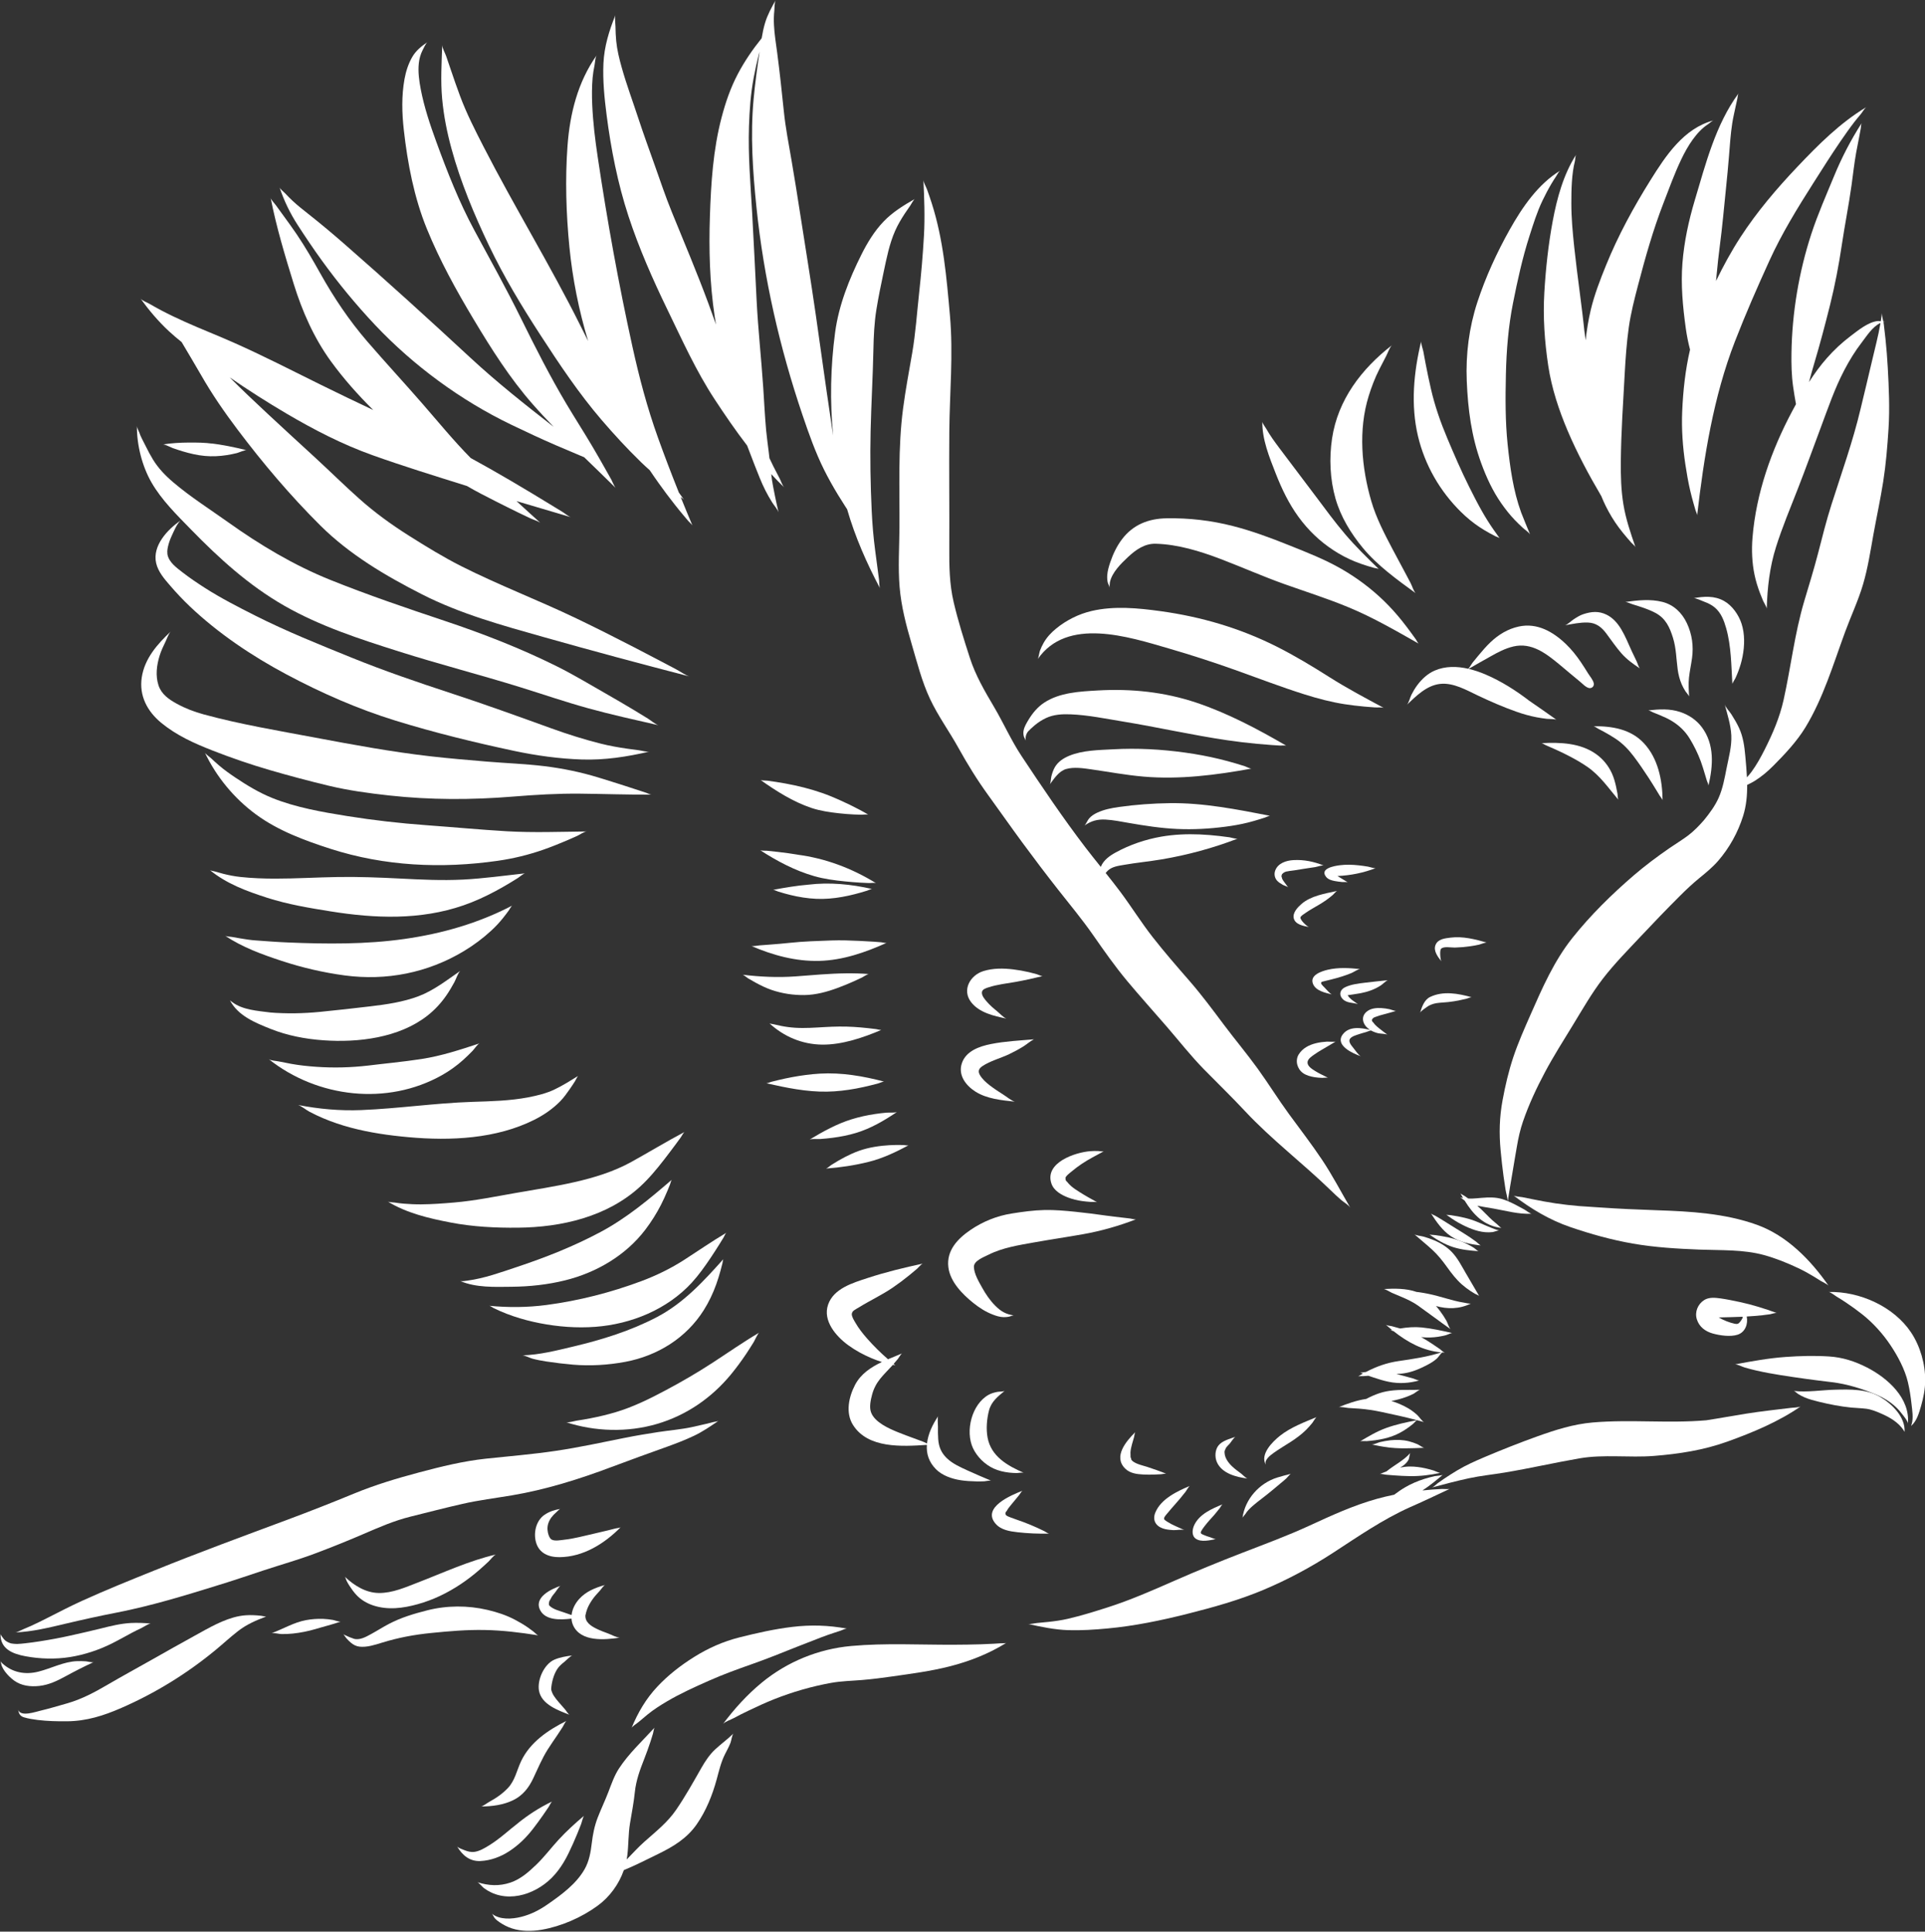 <?xml version="1.0" encoding="UTF-8" standalone="no"?><svg xmlns="http://www.w3.org/2000/svg" xmlns:xlink="http://www.w3.org/1999/xlink" fill="#ffffff" height="500.2" preserveAspectRatio="xMidYMid meet" version="1" viewBox="-0.1 0.0 498.5 500.2" width="498.5" zoomAndPan="magnify"><rect x="-0.1" y="0.0" width="498.5" height="500.2" fill="#333333" stroke="none"/><defs><clipPath id="a"><path d="M 473 334 L 498.449 334 L 498.449 370 L 473 370 Z M 473 334"/></clipPath></defs><g><g id="change1_2"><path d="M 469.535 330.531 C 470.18 330.922 470.816 331.32 471.453 331.723 C 472.004 332.062 472.957 332.461 473.395 332.898 C 468.781 326.266 462.617 319.934 454.824 317.148 C 446.539 314.184 437.676 313.688 428.953 313.395 C 423.996 313.227 419.051 313.016 414.102 312.664 C 414.527 312.695 413.301 312.609 413.141 312.602 C 412.617 312.566 412.09 312.531 411.566 312.496 C 410.656 312.441 409.746 312.395 408.84 312.316 C 406.785 312.141 404.73 311.91 402.688 311.609 C 400.703 311.316 398.734 310.938 396.77 310.543 C 395.879 310.363 394.984 310.18 394.09 310.004 C 393.57 309.898 392.254 309.852 391.844 309.578 C 396.41 313.035 401.094 315.879 406.535 317.746 C 411.789 319.551 417.293 321.082 422.77 322.035 C 428.457 323.023 434.23 323.359 439.992 323.586 C 445.543 323.801 451.336 323.52 456.738 325.008 C 459.762 325.844 462.723 327.039 465.555 328.375 C 466.922 329.02 468.242 329.746 469.535 330.531"/></g><g clip-path="url(#a)" id="change1_1"><path d="M 494.801 345.051 C 490.312 338.301 481.418 334.359 473.461 334.562 C 473.902 334.562 475.125 335.527 475.527 335.77 C 476.34 336.254 477.137 336.762 477.922 337.285 C 479.371 338.25 480.781 339.277 482.152 340.355 C 484.941 342.555 487.496 345.395 489.469 348.348 C 491.363 351.184 493.195 354.613 493.98 357.941 C 494.418 359.801 494.703 361.691 494.91 363.586 C 495.086 365.188 495.441 367.191 494.949 368.766 C 494.945 368.777 494.941 368.789 494.941 368.801 C 494.941 368.766 494.785 369.262 494.82 369.238 C 496.281 367.965 496.863 365.875 497.383 364.078 C 497.996 361.941 498.434 359.734 498.449 357.504 C 498.488 353.242 497.168 348.613 494.801 345.051"/></g><g id="change1_3"><path d="M 483.406 354.125 C 480.27 352.52 477.07 351.48 473.543 351.258 C 469.82 351.02 466.047 351.117 462.332 351.383 C 457.926 351.695 453.551 352.492 449.215 353.305 C 449.938 353.305 451.039 353.93 451.781 354.141 C 452.781 354.43 453.793 354.688 454.812 354.922 C 456.848 355.387 458.906 355.758 460.969 356.086 C 465.387 356.789 469.785 357.391 474.227 357.91 C 478.258 358.383 482.258 359.652 485.988 361.227 C 487.676 361.941 489.422 363.031 490.773 364.277 C 491.469 364.918 492.098 365.652 492.66 366.406 C 493.02 366.887 493.973 368.031 493.973 368.625 C 494.578 362.051 488.691 356.836 483.406 354.125"/></g><g id="change1_4"><path d="M 486.777 361.723 C 483.293 359.664 479.051 359.773 475.137 359.867 C 471.59 359.945 467.988 360.582 464.449 360.195 C 464.789 360.309 465.285 360.82 465.637 361.031 C 466.156 361.348 466.695 361.629 467.258 361.867 C 468.461 362.375 469.746 362.703 471.016 363.012 C 473.723 363.672 476.492 364.211 479.266 364.488 C 480.574 364.617 481.891 364.633 483.195 364.801 C 484.516 364.973 485.762 365.488 486.98 366.016 C 489.273 367.004 491.473 368.273 492.895 370.402 C 492.816 370.285 493.09 370.809 493.105 370.754 C 493.344 366.914 489.801 363.508 486.777 361.723"/></g><g id="change1_5"><path d="M 450.555 342.246 C 450.113 342.816 449.801 342.938 449.074 342.777 C 447.719 342.473 446.176 341.875 444.988 341.152 C 447.078 341.09 449.168 341.074 451.258 340.969 C 451.227 341.027 451.16 341.031 451.055 340.98 C 451.492 340.953 450.758 341.98 450.555 342.246 Z M 443.902 341.227 C 443.762 341.383 443.887 341.23 443.902 341.227 Z M 458.199 340.34 C 458.605 340.281 459.668 339.891 460.027 340.012 C 456.859 338.855 453.664 337.848 450.367 337.148 C 448.742 336.805 447.105 336.457 445.465 336.227 C 444.07 336.035 442.465 335.863 441.215 336.656 C 439.559 337.711 438.727 339.746 439.309 341.625 C 439.926 343.609 441.531 344.789 443.484 345.328 C 445.32 345.832 448.047 346.23 449.898 345.613 C 451.852 344.969 452.633 342.812 452.23 340.91 C 453.613 340.828 454.992 340.73 456.367 340.574 C 456.98 340.508 457.59 340.43 458.199 340.34"/></g><g id="change1_6"><path d="M 452.117 366.066 C 448.656 366.605 445.219 367.262 441.758 367.785 C 431.961 368.637 422.109 367.512 412.324 368.355 C 407.363 368.785 402.688 370.273 398.023 371.945 C 393.402 373.605 388.836 375.414 384.316 377.328 C 381.875 378.363 379.504 379.418 377.223 380.785 C 376.074 381.477 374.941 382.195 373.832 382.945 C 373.277 383.32 372.727 383.703 372.184 384.098 C 371.785 384.387 371.191 385.039 370.754 385.188 C 373.914 384.336 377.082 383.492 380.281 382.801 C 383.328 382.141 386.457 381.836 389.531 381.324 C 396.023 380.242 402.438 378.77 408.922 377.645 C 415.219 376.555 421.82 377.516 428.184 377.016 C 434.676 376.504 441.062 375.52 447.207 373.312 C 453.809 370.941 460.445 368.176 466.234 364.176 C 465.746 364.496 464.156 364.492 463.559 364.586 C 459.738 365.047 455.918 365.469 452.117 366.066"/></g><g id="change1_7"><path d="M 386.453 319.047 C 386.805 319.004 387.863 318.559 388.141 318.648 C 385.637 317.961 383.41 316.664 380.957 315.855 C 379.824 315.484 378.66 315.211 377.492 314.988 C 376.832 314.863 376.168 314.758 375.508 314.66 C 375.254 314.621 374.57 314.641 374.395 314.523 C 376.438 316.051 378.676 317.367 381.074 318.262 C 382.188 318.676 383.352 318.984 384.539 319.082 C 385.176 319.137 385.816 319.125 386.453 319.047"/></g><g id="change1_8"><path d="M 382.18 321.555 C 381.648 321.16 381.109 320.777 380.562 320.406 C 379.391 319.609 378.172 318.887 376.969 318.141 C 375.793 317.41 374.629 316.668 373.453 315.945 C 372.863 315.586 372.273 315.23 371.676 314.883 C 371.414 314.73 370.586 314.41 370.461 314.219 C 371.879 316.41 373.414 318.637 375.605 320.117 C 377.914 321.68 380.672 322.215 383.398 322.508 C 383.195 322.508 382.402 321.719 382.18 321.555"/></g><g id="change1_9"><path d="M 382.82 324.004 C 382.578 324.004 381.895 323.328 381.617 323.152 C 381.148 322.855 380.672 322.582 380.18 322.324 C 379.062 321.742 377.895 321.258 376.691 320.883 C 375.512 320.512 374.301 320.262 373.078 320.062 C 372.504 319.969 371.93 319.887 371.352 319.812 C 371.191 319.789 370.148 319.762 370.055 319.668 C 371.934 321.012 373.984 322.23 376.195 322.938 C 378.344 323.629 380.602 323.84 382.82 324.004"/></g><g id="change1_10"><path d="M 382.949 335.602 C 381.762 333.609 380.598 331.602 379.434 329.598 C 378.367 327.762 377.383 325.82 375.918 324.27 C 374.621 322.895 372.996 321.895 371.262 321.168 C 370.367 320.793 369.445 320.492 368.52 320.219 C 368 320.066 366.465 319.93 366.125 319.586 C 367.656 320.945 369.262 322.219 370.773 323.605 C 372.281 324.988 373.465 326.496 374.652 328.148 C 375.793 329.738 376.98 331.293 378.449 332.594 C 379.18 333.238 379.961 333.824 380.773 334.359 C 381.121 334.586 381.477 334.805 381.84 335.016 C 382.059 335.145 382.832 335.426 382.949 335.602"/></g><g id="change1_11"><path d="M 380.828 337.543 C 380.453 337.668 379.43 337.387 379.012 337.324 C 378.203 337.207 377.402 337.023 376.605 336.828 C 375.09 336.453 373.594 335.988 372.078 335.586 C 370.562 335.18 369.023 334.863 367.469 334.637 C 367.223 334.602 366.973 334.578 366.727 334.547 C 364.027 333.598 360.992 333.645 358.152 333.801 C 358.48 333.695 359.895 334.582 360.309 334.762 C 361.098 335.105 361.891 335.434 362.684 335.77 C 364.227 336.422 365.754 337.121 367.125 338.094 C 369.949 340.102 372.707 342.199 375.539 344.195 C 375.109 343.766 374.777 342.547 374.445 341.965 C 373.969 341.133 373.441 340.336 372.871 339.57 C 372.52 339.098 372.156 338.641 371.777 338.199 C 374.723 339.012 377.77 339.043 380.828 337.543"/></g><g id="change1_12"><path d="M 372.281 346.164 C 372.98 346.062 373.672 345.914 374.355 345.738 C 374.711 345.645 375.75 345.125 376.008 345.211 C 373.391 344.602 370.688 344 368.012 343.742 C 366.16 343.562 364.312 343.711 362.484 344.016 C 361.758 343.797 361.027 343.598 360.293 343.41 C 359.875 343.305 359.105 343.277 358.789 343.062 C 359.32 343.527 359.863 343.98 360.406 344.422 C 360.234 344.461 360.059 344.496 359.883 344.539 C 360.043 344.484 360.398 344.578 360.758 344.695 C 364.406 347.578 368.391 349.781 373.125 350.199 C 369.578 351.371 365.73 351.918 362.051 352.457 C 358.988 352.906 356.277 353.887 353.625 355.277 C 353.098 355.332 352.574 355.395 352.051 355.473 C 352.188 355.426 352.516 355.551 352.844 355.695 C 352.422 355.93 351.996 356.18 351.574 356.434 C 351.684 356.324 352.77 356.367 352.977 356.352 C 353.406 356.32 353.832 356.289 354.262 356.254 C 354.703 356.406 355.148 356.562 355.594 356.707 C 356.895 357.137 358.207 357.555 359.551 357.824 C 362.277 358.371 364.809 358.184 367.48 357.461 C 367.203 357.551 366.258 357.074 365.906 356.977 C 365.23 356.785 364.551 356.602 363.871 356.418 C 363.09 356.211 362.309 355.992 361.52 355.793 C 362.406 355.754 363.293 355.684 364.16 355.504 C 366.051 355.117 367.883 354.316 369.578 353.414 C 370.422 352.965 371.234 352.48 371.945 351.84 C 372.422 351.41 372.871 350.641 373.355 350.215 C 373.602 350.234 373.848 350.258 374.098 350.266 C 373.785 350.266 372.984 349.488 372.668 349.27 C 372.008 348.82 371.352 348.367 370.684 347.93 C 369.781 347.336 368.863 346.762 367.914 346.238 C 368.023 346.25 368.137 346.27 368.246 346.281 C 369.594 346.406 370.945 346.363 372.281 346.164"/></g><g id="change1_13"><path d="M 352.07 373.27 C 352.352 373.078 353.473 373.211 353.844 373.18 C 354.578 373.125 355.312 373.051 356.043 372.949 C 357.57 372.738 359.086 372.41 360.535 371.871 C 361.824 371.395 363.039 370.738 364.176 369.961 C 364.742 369.574 365.289 369.156 365.82 368.719 C 366.051 368.527 366.598 367.867 366.875 367.762 C 367.48 367.926 368.09 368.086 368.695 368.262 C 368.195 368.098 367.367 366.836 366.926 366.434 C 366.207 365.785 365.441 365.191 364.605 364.699 C 363.246 363.898 361.738 363.262 360.215 362.789 C 361.531 362.531 362.84 362.195 364.098 361.727 C 364.727 361.492 365.344 361.227 365.941 360.926 C 366.324 360.73 367.312 359.879 367.668 359.879 C 366.723 359.922 365.777 359.918 364.828 359.91 C 362.176 359.898 359.547 359.941 357.008 360.805 C 355.871 361.188 354.781 361.684 353.723 362.242 C 353.715 362.246 353.707 362.254 353.699 362.258 C 351.227 362.613 348.797 363.48 346.492 364.414 C 346.828 364.188 348.621 364.566 349.047 364.594 C 349.977 364.645 350.906 364.699 351.836 364.77 C 353.812 364.918 355.723 365.219 357.656 365.629 C 360.754 366.289 363.82 366.945 366.863 367.762 C 364.191 368.258 361.5 368.84 358.938 369.754 C 356.508 370.621 354.277 371.949 352.07 373.27"/></g><g id="change1_14"><path d="M 360.062 374.883 C 360.441 374.926 360.82 374.953 361.199 374.977 C 362.035 375.031 362.875 375.051 363.715 375.051 C 365.391 375.055 367.07 374.969 368.746 374.906 C 368.344 374.906 367.406 374.176 366.977 373.988 C 366.266 373.68 365.531 373.43 364.781 373.234 C 363.176 372.824 361.602 372.789 359.961 372.961 C 359.055 373.059 358.156 373.23 357.27 373.434 C 356.82 373.539 355.461 374.172 355.062 374.039 C 356.492 374.352 357.93 374.629 359.383 374.801 C 358.695 374.738 360.074 374.887 360.062 374.883"/></g><g id="change1_15"><path d="M 358.797 381.879 C 359.488 381.938 360.184 381.996 360.875 382.047 C 362.262 382.148 363.648 382.23 365.039 382.25 C 367.688 382.285 370.324 381.961 372.91 381.391 C 372.645 381.477 371.516 380.902 371.211 380.809 C 370.504 380.594 369.789 380.395 369.066 380.234 C 367.742 379.938 366.387 379.754 365.027 379.758 C 364.172 379.762 363.328 379.863 362.492 380.02 C 362.734 379.891 362.969 379.746 363.195 379.586 C 363.789 379.156 364.352 378.613 364.684 377.953 C 364.844 377.629 364.949 376.418 365.125 376.242 C 363.395 378.227 360.977 379.363 358.949 381.02 C 358.352 381.238 357.762 381.469 357.18 381.711 C 357.539 381.59 358.363 381.84 358.797 381.879"/></g><g id="change1_16"><path d="M 373.352 385.566 C 372.512 385.609 371.676 385.66 370.844 385.719 C 369.977 385.785 369.117 385.863 368.254 385.953 C 370.129 384.746 371.867 383.32 373.551 381.871 C 373.414 382.078 371.719 382.188 371.414 382.254 C 370.504 382.457 369.602 382.695 368.711 382.977 C 366.996 383.52 365.336 384.227 363.781 385.137 C 362.789 385.715 361.848 386.375 360.926 387.062 C 359.422 387.367 357.926 387.719 356.445 388.133 C 350.375 389.828 344.699 392.438 338.996 395.066 C 333.266 397.707 327.32 399.891 321.445 402.164 C 315.598 404.426 309.809 406.805 304.066 409.324 C 298.371 411.824 292.684 414.332 286.754 416.227 C 283.348 417.316 279.898 418.395 276.41 419.199 C 274.719 419.59 273.02 419.82 271.297 420.004 C 270.344 420.105 269.391 420.195 268.438 420.281 C 267.766 420.344 266.645 420.656 266.051 420.508 C 269.516 421.281 273.02 422.023 276.582 422.133 C 279.945 422.23 283.355 422.008 286.699 421.695 C 293.629 421.055 300.496 419.637 307.238 417.941 C 313.992 416.242 320.754 414.371 327.184 411.656 C 333.406 409.027 339.391 405.82 345.055 402.137 C 351.582 397.898 357.93 393.473 365.066 390.281 C 364.898 390.355 364.734 390.43 364.566 390.5 C 368.219 388.918 371.805 387.191 375.406 385.508 C 375.113 385.703 373.758 385.547 373.352 385.566"/></g><g id="change1_17"><path d="M 334.207 381.648 C 333.012 381.945 331.82 382.25 330.645 382.617 C 325.984 384.086 322.32 388.191 321.656 393.051 C 321.656 392.902 322.336 392.16 322.406 392.059 C 323.172 390.719 325.238 389.152 326.641 388.078 C 327.523 387.398 328.395 386.715 329.25 386.004 C 329.684 385.641 330.113 385.277 330.551 384.918 C 330.66 384.824 331.852 383.852 331.348 384.242 C 331.91 383.801 332.457 383.34 332.984 382.859 C 333.219 382.648 334.012 381.648 334.207 381.648"/></g><g id="change1_18"><path d="M 339.773 368.426 C 339.957 368.199 340.617 367.027 340.871 366.953 C 337.672 368.27 334.121 369.617 331.383 371.781 C 329.359 373.383 326.074 376.668 327.742 379.387 C 327.109 378.121 328.918 376.809 329.742 376.223 C 331.184 375.191 332.719 374.301 334.203 373.336 C 335.609 372.418 336.965 371.43 338.152 370.242 C 338.727 369.668 339.266 369.059 339.773 368.426"/></g><g id="change1_19"><path d="M 321.336 381.613 C 320.562 381.031 319.777 380.473 319.062 379.809 C 317.91 378.734 316.805 377.258 317.043 375.598 C 317.039 375.844 317.262 375.113 317.359 374.957 C 317.617 374.555 318.02 374.199 318.34 373.844 C 318.664 373.484 319.457 372.188 319.848 372.059 C 318.375 372.598 316.387 373.059 315.391 374.371 C 314.52 375.527 314.461 377.324 315.027 378.621 C 316.324 381.59 320.113 382.512 323.004 382.879 C 322.648 382.879 321.609 381.82 321.336 381.613"/></g><g id="change1_20"><path d="M 295.898 381.824 C 296.875 381.875 297.855 381.875 298.832 381.844 C 299.422 381.824 300.012 381.793 300.598 381.754 C 300.906 381.73 301.668 381.547 301.922 381.633 C 300.281 380.965 298.605 380.391 296.922 379.832 C 295.879 379.484 293.27 378.984 292.785 377.809 C 292.977 378.027 292.773 377.609 292.656 377.297 C 292.699 377.285 292.629 376.348 292.641 376.113 C 292.684 375.402 292.855 374.699 293.035 374.012 C 293.203 373.379 293.402 372.758 293.578 372.129 C 293.648 371.883 293.762 370.977 293.891 370.852 C 291.566 373.184 288.102 377.164 291.285 380.301 C 292.508 381.508 294.258 381.738 295.898 381.824"/></g><g id="change1_21"><path d="M 305.465 388.094 C 305.961 387.496 306.449 386.895 306.926 386.281 C 307.168 385.973 307.734 384.895 308.035 384.777 C 304.734 386.156 300.535 388.152 299.09 391.668 C 298.316 393.547 299.094 395.105 301.008 395.785 C 301.863 396.09 302.801 396.16 303.699 396.223 C 304.52 396.277 305.891 395.973 306.617 396.215 C 305.176 395.539 303.582 394.953 302.238 394.094 C 302.012 393.949 301.406 393.594 301.348 393.32 C 301.246 392.863 302.137 391.973 302.383 391.668 C 303.367 390.441 304.461 389.305 305.465 388.094"/></g><g id="change1_22"><path d="M 314.398 392.234 C 314.855 391.699 315.301 391.152 315.73 390.594 C 315.875 390.402 316.32 389.613 316.48 389.559 C 313.746 390.676 310.523 392.062 309.176 394.898 C 308.66 395.98 308.41 397.613 309.539 398.434 C 310.914 399.43 313.285 398.84 314.781 398.543 C 314.574 398.613 313.461 398.121 313.203 398.043 C 312.656 397.875 312.113 397.711 311.594 397.465 C 311.34 397.34 310.941 397.246 310.859 396.941 C 310.754 396.551 311.719 395.371 311.957 395.055 C 312.703 394.059 313.586 393.176 314.398 392.234"/></g><g id="change1_23"><path d="M 257.184 425.652 C 256.09 425.711 254.992 425.758 253.898 425.793 C 251.555 425.871 249.203 425.895 246.859 425.906 C 238.008 425.945 229.203 425.434 220.359 426.23 C 211.859 426.996 203.754 430.297 197.152 435.734 C 193.344 438.871 190.117 442.453 187.156 446.387 C 187.77 445.77 189.191 445.305 189.984 444.871 C 191.199 444.207 192.43 443.598 193.676 443.004 C 195.898 441.953 198.117 440.902 200.402 440 C 205.184 438.113 210.066 436.703 215.125 435.785 C 217.777 435.305 220.527 435.262 223.211 435.035 C 225.84 434.812 228.449 434.477 231.055 434.102 C 235.977 433.398 240.941 432.75 245.762 431.527 C 250.922 430.219 255.941 428.266 260.469 425.441 C 260.355 425.551 259.266 425.516 259.059 425.531 C 258.434 425.578 257.809 425.617 257.184 425.652"/></g><g id="change1_24"><path d="M 170.141 436.742 C 167.172 439.898 165.074 443.504 163.43 447.5 C 163.574 447.059 164.867 446.273 165.273 445.918 C 166.055 445.25 166.84 444.586 167.637 443.941 C 169.18 442.688 170.879 441.609 172.586 440.598 C 176.086 438.527 179.793 436.867 183.504 435.215 C 187.137 433.598 190.887 432.242 194.641 430.922 C 198.527 429.555 202.336 428.02 206.16 426.488 C 208.344 425.617 210.539 424.773 212.734 423.93 C 213.816 423.512 214.914 423.145 216.012 422.781 C 216.539 422.605 217.066 422.434 217.598 422.262 C 218.004 422.129 218.766 421.727 219.18 421.727 C 214.445 420.852 209.848 420.715 205.07 421.289 C 200.48 421.836 195.859 422.879 191.375 424.008 C 187.172 425.066 183.281 426.801 179.617 429.098 C 176.16 431.262 172.938 433.766 170.141 436.742"/></g><g id="change1_25"><path d="M 142.238 415.852 C 142.422 416.078 142.348 415.988 142.238 415.852 Z M 160.41 424.066 C 159.559 424.066 158.195 423.289 157.363 422.988 C 156.348 422.621 155.344 422.242 154.371 421.766 C 152.816 421 151.355 420.016 151.504 418.211 C 151.5 418.402 151.641 417.672 151.699 417.469 C 151.816 417.094 151.93 416.711 152.086 416.348 C 152.434 415.543 152.926 414.734 153.438 414.023 C 153.965 413.289 154.598 412.617 155.207 411.957 C 155.488 411.648 156.219 410.559 156.598 410.43 C 154.043 411.145 151.68 412.074 149.863 414.086 C 148.836 415.223 148.078 416.703 147.914 418.223 C 147.262 417.996 146.609 417.77 145.957 417.543 C 144.727 417.109 143.211 416.766 142.238 415.848 C 142.152 415.738 142.051 415.598 142.047 415.555 C 141.992 415.082 142.121 414.664 142.328 414.234 C 142.055 414.949 142.711 413.609 142.805 413.465 C 143.051 413.098 143.332 412.762 143.617 412.422 C 143.945 412.027 144.684 410.777 145.082 410.645 C 142.637 411.477 137.945 413.68 139.859 417.09 C 141.273 419.605 145.023 419.496 147.895 419.145 C 147.93 419.754 148.074 420.359 148.344 420.938 C 150.355 425.238 156.586 424.652 160.41 424.066"/></g><g id="change1_26"><path d="M 140.824 487.945 C 143.629 485.891 145.566 483.09 147.086 480 C 147.922 478.305 148.684 476.57 149.406 474.82 C 149.75 473.988 150.082 473.152 150.402 472.309 C 150.531 471.973 150.922 470.344 151.156 470.184 C 148.859 472.121 146.625 474.152 144.586 476.363 C 142.625 478.488 140.91 480.797 138.828 482.812 C 136.871 484.703 134.723 486.609 132.102 487.492 C 129.195 488.473 126.426 488.324 123.516 487.398 C 123.949 487.543 124.781 488.613 125.203 488.918 C 125.816 489.367 126.469 489.762 127.156 490.082 C 128.645 490.781 130.27 491.102 131.91 491.098 C 135.129 491.082 138.254 489.832 140.824 487.945"/></g><g id="change1_27"><path d="M 131.816 479.348 C 134.199 477.785 136.188 475.832 137.922 473.586 C 138.832 472.406 139.711 471.207 140.559 469.988 C 141.051 469.285 141.535 468.574 142.012 467.863 C 142.238 467.527 142.605 466.641 142.906 466.488 C 141.266 467.266 139.676 468.152 138.148 469.133 C 137.445 469.586 136.758 470.055 136.078 470.543 C 135.738 470.789 135.402 471.039 135.066 471.293 C 134.945 471.387 133.832 472.258 134.219 471.965 C 131.68 473.918 129.312 476.168 126.578 477.852 C 125.422 478.566 124.055 479.395 122.672 479.559 C 121.852 479.656 120.98 479.422 120.223 479.125 C 119.773 478.953 118.527 478.516 118.266 478.121 C 119.609 480.414 121.527 482.047 124.293 481.918 C 126.988 481.797 129.574 480.816 131.816 479.348"/></g><g id="change1_28"><path d="M 142.629 437.441 C 142.727 435.695 143.273 433.605 144.246 432.145 C 144.719 431.434 145.375 430.883 146.039 430.352 C 146.383 430.074 147.789 428.68 148.125 428.68 C 146.535 428.891 144.926 429.137 143.445 429.781 C 140.797 430.938 138.977 435.023 139.477 437.805 C 140.125 441.395 144.473 442.914 147.41 444.055 C 147.074 443.945 146.504 442.973 146.223 442.652 C 145.672 442.023 145.113 441.395 144.57 440.758 C 143.703 439.738 142.801 438.66 142.609 437.312 C 142.617 437.305 142.621 437.332 142.629 437.441"/></g><g id="change1_29"><path d="M 137.949 460.578 C 139.164 458.02 140.203 455.473 141.719 453.059 C 142.555 451.727 143.473 450.441 144.348 449.133 C 144.773 448.488 145.195 447.848 145.613 447.199 C 145.863 446.812 146.262 445.855 146.598 445.629 C 141.867 447.977 137.18 451.137 134.848 456.055 C 133.684 458.512 133.285 461.105 131.324 463.125 C 130.336 464.148 129.23 465 128.027 465.754 C 127.449 466.117 126.863 466.457 126.27 466.789 C 125.93 466.984 124.855 467.793 124.484 467.793 C 127.363 467.773 130.293 467.402 132.902 466.102 C 135.277 464.922 136.828 462.941 137.949 460.578"/></g><g id="change1_30"><path d="M 181.523 457.816 C 179.438 461.477 177.398 465.133 175.02 468.617 C 172.746 471.953 169.703 474.305 166.719 476.969 C 165.164 478.355 163.766 479.895 162.312 481.387 C 162.27 481.43 162.227 481.469 162.184 481.512 C 162.246 481.168 162.305 480.82 162.348 480.473 C 162.691 477.707 162.586 474.945 163.043 472.184 C 163.492 469.48 164.016 466.816 164.297 464.086 C 164.617 461.004 165.617 458.324 166.738 455.457 C 167.309 453.996 167.848 452.52 168.34 451.027 C 168.57 450.32 168.793 449.609 169.004 448.895 C 169.082 448.621 169.238 447.543 169.41 447.367 C 166.281 450.793 162.754 454.039 160.199 457.938 C 158.977 459.812 158.238 461.973 157.441 464.051 C 156.59 466.273 155.555 468.422 154.691 470.645 C 153.852 472.812 153.414 475.008 153.145 477.312 C 152.867 479.637 152.469 481.945 151.305 484.004 C 149.133 487.855 145.227 490.699 141.648 493.176 C 139.516 494.652 137.363 495.75 134.84 496.383 C 132.496 496.969 129.293 497.191 127.297 495.559 C 127.539 495.801 127.734 496.355 127.977 496.652 C 128.344 497.105 128.766 497.426 129.238 497.75 C 130.246 498.434 131.336 499 132.5 499.375 C 134.879 500.152 137.719 500.133 140.16 499.711 C 145.246 498.832 150.508 496.531 154.668 493.488 C 157.785 491.207 160.176 487.922 161.449 484.273 C 164.469 483.027 167.359 481.547 170.32 480.102 C 174.254 478.18 177.766 476.078 180.312 472.426 C 182.746 468.93 184.387 464.836 185.5 460.746 C 186.09 458.57 186.613 456.309 187.629 454.285 C 188.121 453.301 188.664 452.344 189.066 451.312 C 189.285 450.762 189.473 449.254 189.836 448.891 C 188.336 450.367 186.645 451.578 185.109 453.004 C 183.637 454.371 182.512 456.082 181.523 457.816"/></g><g id="change1_31"><path d="M 30.059 417.594 C 38.977 415.863 47.621 413.207 56.293 410.527 C 56.043 410.602 55.789 410.676 55.539 410.754 C 59.832 409.465 64.066 408.004 68.324 406.602 C 72.688 405.168 77.105 403.926 81.41 402.309 C 85.57 400.746 89.711 399.094 93.793 397.332 C 97.91 395.555 101.891 393.801 106.262 392.719 C 110.727 391.613 115.188 390.449 119.672 389.43 C 123.902 388.469 128.172 387.945 132.445 387.227 C 141.223 385.75 149.902 383.035 158.223 379.895 C 163.051 378.07 167.895 376.344 172.75 374.594 C 175.059 373.762 177.359 372.867 179.578 371.82 C 181.848 370.754 183.914 369.32 185.98 367.91 C 185.82 368.07 184.859 368.184 184.594 368.254 C 183.98 368.41 183.367 368.566 182.754 368.715 C 181.527 369.012 180.297 369.293 179.059 369.555 C 176.227 370.16 173.281 370.387 170.418 370.824 C 167.484 371.273 164.559 371.758 161.648 372.344 C 155.684 373.543 149.762 374.824 143.738 375.715 C 137.777 376.598 131.789 377.082 125.801 377.719 C 119.883 378.352 114.117 379.77 108.379 381.301 C 102.641 382.832 97.07 384.5 91.574 386.766 C 85.84 389.133 80.062 391.398 74.25 393.566 C 62.781 397.836 51.301 402.055 39.953 406.641 C 33.684 409.172 27.367 411.707 21.215 414.508 C 18.18 415.887 15.227 417.41 12.258 418.926 C 10.816 419.66 9.363 420.383 7.887 421.051 C 7.219 421.355 6.543 421.645 5.859 421.922 C 5.355 422.129 4.309 422.723 3.797 422.723 C 8.254 422.555 12.66 421.457 16.984 420.434 C 21.332 419.406 25.672 418.445 30.059 417.594"/></g><g id="change1_32"><path d="M 6.48 428.887 C 10.25 429.59 14.246 429.703 18.035 429.098 C 21.766 428.5 25.5 427.266 28.879 425.578 C 30.645 424.695 32.355 423.715 34.098 422.789 C 34.895 422.363 35.707 421.973 36.52 421.586 C 37.09 421.316 38.398 420.414 38.965 420.414 C 37.246 420.277 35.516 420.188 33.793 420.277 C 31.199 420.414 28.645 421.039 26.137 421.672 C 23.465 422.344 20.785 422.934 18.102 423.539 C 15.496 424.125 12.883 424.602 10.246 425.016 C 8.969 425.215 7.684 425.398 6.398 425.535 C 5.719 425.605 5.027 425.695 4.344 425.707 C 4.031 425.711 3.719 425.672 3.406 425.656 C 3.297 425.648 2.742 425.551 2.887 425.594 C 2.32 425.457 1.836 425.215 1.348 424.887 C 1.281 424.809 0.914 424.473 0.91 424.465 C 0.844 424.391 0.453 423.816 0.539 423.988 C 0.43 423.816 0.039 423.297 0.039 423.121 C -0.055 427.012 3.191 428.273 6.48 428.887"/></g><g id="change1_33"><path d="M 10.059 436.578 C 12.531 436.309 14.672 435.277 16.832 434.102 C 19.246 432.789 21.629 431.562 24.129 430.418 C 23.719 430.555 22.594 430.234 22.113 430.199 C 21.379 430.152 20.641 430.133 19.906 430.156 C 16.391 430.273 13.191 432.035 9.84 432.875 C 6.441 433.73 3.117 433.141 0.477 430.711 C 0.516 430.75 0.047 430.234 0 430.176 C 0.137 430.312 0.258 431.176 0.367 431.43 C 0.582 431.938 0.863 432.41 1.191 432.852 C 1.844 433.734 2.676 434.547 3.562 435.191 C 5.434 436.551 7.812 436.824 10.059 436.578"/></g><g id="change1_34"><path d="M 67.496 418.402 C 66.809 418.332 66.117 418.273 65.426 418.25 C 64.246 418.211 63.062 418.27 61.902 418.488 C 57.816 419.258 53.973 421.559 50.375 423.539 C 46.582 425.625 42.812 427.75 39.047 429.883 C 35.34 431.98 31.59 434.016 27.91 436.168 C 24.488 438.172 21.07 440.02 17.234 441.102 C 14.965 441.742 12.699 442.438 10.402 442.977 C 9.074 443.285 5.238 444.664 4.605 442.754 C 4.785 443.766 5.09 444.395 6.117 444.707 C 7.242 445.043 8.445 445.234 9.605 445.379 C 12.148 445.691 14.73 445.758 17.289 445.73 C 22.336 445.68 26.738 444.273 31.332 442.27 C 40.121 438.438 48.289 433.398 55.691 427.297 C 57.664 425.672 59.539 423.922 61.562 422.355 C 63.832 420.602 66.227 419.582 68.898 418.582 C 68.75 418.684 67.734 418.426 67.496 418.402"/></g><g id="change1_35"><path d="M 98.008 412.508 C 94.613 412.469 91.594 410.566 89.195 408.293 C 89.324 408.379 89.582 409.227 89.68 409.414 C 89.895 409.836 90.141 410.246 90.395 410.645 C 90.934 411.477 91.523 412.301 92.199 413.023 C 93.371 414.277 94.867 415.16 96.48 415.707 C 100.305 416.996 104.309 416.461 108.113 415.398 C 112.117 414.277 115.746 412.523 119.199 410.223 C 120.895 409.094 122.508 407.852 124.047 406.512 C 124.836 405.824 125.609 405.113 126.379 404.398 C 126.867 403.941 127.746 402.738 128.34 402.535 C 121.363 404.152 114.777 407.23 108.121 409.793 C 104.914 411.027 101.512 412.551 98.008 412.508"/></g><g id="change1_36"><path d="M 142.574 398.555 C 142.77 398.742 142.605 398.59 142.574 398.555 Z M 159.312 395.793 C 158.656 395.961 158 396.129 157.344 396.289 C 156.102 396.598 154.859 396.891 153.609 397.168 C 151.098 397.723 148.613 398.434 146.051 398.711 C 145.152 398.809 143.633 399.133 142.789 398.695 C 142.059 398.316 141.738 396.879 141.684 396.129 C 141.598 394.965 142.016 393.836 142.715 392.91 C 143.062 392.453 143.445 392.047 143.883 391.672 C 144.082 391.5 144.805 390.73 145.023 390.73 C 143.551 390.969 142.129 391.422 140.891 392.273 C 138.711 393.777 138.016 396.891 138.695 399.348 C 139.488 402.234 142.023 403.258 144.805 403.23 C 150.922 403.18 156.457 399.723 160.633 395.469 C 160.461 395.641 159.59 395.723 159.312 395.793"/></g><g id="change1_37"><path d="M 139.266 423.473 C 138.906 423.355 138.344 422.727 138.031 422.488 C 137.555 422.125 137.074 421.766 136.578 421.422 C 135.516 420.684 134.387 420.039 133.246 419.43 C 131.023 418.25 128.605 417.465 126.16 416.891 C 121.043 415.691 115.629 415.707 110.531 417 C 107.078 417.879 103.738 418.867 100.574 420.535 C 99.004 421.359 97.52 422.32 95.965 423.164 C 94.598 423.906 93.02 424.809 91.422 424.344 C 91.855 424.445 90.531 423.996 90.367 423.93 C 89.832 423.707 89.301 423.457 88.777 423.207 C 88.949 423.266 89.41 424.016 89.562 424.188 C 89.926 424.602 90.309 425 90.73 425.352 C 91.426 425.934 92.133 426.312 93.043 426.41 C 94.941 426.613 97.012 425.934 98.789 425.383 C 103.066 424.055 107.223 423.293 111.68 422.852 C 116.242 422.395 120.777 422.004 125.371 422.09 C 130.051 422.172 134.648 422.742 139.266 423.473"/></g><g id="change1_38"><path d="M 86.117 419.488 C 85.289 419.348 84.457 419.242 83.621 419.211 C 82.113 419.156 80.598 419.266 79.113 419.543 C 75.996 420.117 73.152 421.859 70.191 422.934 C 70.73 422.754 72.188 423.137 72.84 423.145 C 73.809 423.156 74.773 423.109 75.734 423.012 C 77.73 422.809 79.707 422.398 81.633 421.84 C 83.555 421.246 86.035 420.652 88.137 419.906 C 87.773 420.027 86.539 419.562 86.117 419.488"/></g><g id="change1_39"><path d="M 220.367 340.66 C 220.379 340.484 220.398 340.312 220.434 340.141 C 220.449 340.285 220.387 340.527 220.367 340.66 Z M 220.559 339.715 C 220.477 339.91 220.543 339.723 220.559 339.715 Z M 220.75 339.246 C 220.727 339.305 220.621 339.664 220.547 339.719 C 220.605 339.555 220.672 339.398 220.75 339.246 Z M 242.281 380.461 C 243.934 382.125 246.441 382.965 248.715 383.312 C 250.047 383.516 251.402 383.586 252.75 383.613 C 253.43 383.625 254.109 383.617 254.789 383.59 C 255.16 383.574 256.367 383.293 256.602 383.449 C 254.531 382.57 252.453 381.699 250.41 380.762 C 248.551 379.902 246.574 379.035 245.082 377.594 C 243.648 376.207 243 374.66 242.859 372.68 C 242.785 371.609 242.773 370.531 242.793 369.457 C 242.801 368.992 242.605 366.949 242.879 366.676 C 241.41 368.848 240.223 371.332 239.957 373.793 C 239.551 373.609 239.141 373.402 238.984 373.344 C 238.207 373.051 237.426 372.766 236.645 372.477 C 235.227 371.953 233.801 371.441 232.402 370.867 C 230.055 369.906 226.41 368.305 225.465 365.727 C 224.957 364.344 225.375 362.504 225.742 361.125 C 226.148 359.605 226.848 358.25 227.84 357.023 C 228.82 355.812 229.949 354.723 230.996 353.57 C 231.035 353.523 231.07 353.477 231.109 353.434 C 231.422 353.48 231.742 353.543 231.82 353.621 C 231.648 353.484 231.484 353.336 231.312 353.195 C 231.691 352.762 232.07 352.324 232.434 351.875 C 232.699 351.539 233.18 350.625 233.516 350.457 C 232.84 350.734 232.172 351.02 231.496 351.301 C 231.23 351.414 230.961 351.523 230.691 351.637 C 230.691 351.637 229.438 352.145 230.117 351.879 C 230.035 351.914 229.949 351.949 229.867 351.984 C 227.949 350.316 226.133 348.531 224.453 346.621 C 223.312 345.32 222.246 343.977 221.387 342.469 C 221.055 341.887 220.465 341 220.484 340.289 C 220.512 339.441 221.484 339.062 222.141 338.656 C 225.078 336.828 228.219 335.383 231.086 333.43 C 232.547 332.43 233.965 331.367 235.34 330.254 C 236.031 329.699 236.711 329.129 237.383 328.551 C 237.734 328.246 238.445 327.352 238.871 327.211 C 234.055 328.246 229.199 329.426 224.516 330.965 C 220.703 332.219 215.766 333.668 214.336 337.859 C 212.906 342.047 216.445 346.086 219.582 348.359 C 221.438 349.707 223.418 350.781 225.527 351.68 C 226.43 352.062 227.348 352.398 228.277 352.695 C 225.469 354.023 222.832 355.754 221.34 358.59 C 219.711 361.691 218.805 365.824 220.781 368.973 C 224.652 375.145 233.496 374.574 239.926 374.156 C 239.77 376.375 240.387 378.559 242.281 380.461"/></g><g id="change1_40"><path d="M 271.578 397.133 C 271.305 397.133 270.637 396.637 270.352 396.5 C 269.734 396.195 269.113 395.902 268.492 395.617 C 267.324 395.086 266.145 394.598 264.945 394.148 C 263.824 393.73 262.688 393.363 261.57 392.934 C 260.598 392.559 259.887 392.328 260.48 391.289 C 260.137 392.094 260.836 390.82 261.031 390.566 C 261.496 389.949 262.004 389.359 262.492 388.762 C 262.938 388.223 263.383 387.688 263.82 387.145 C 263.988 386.938 264.492 386.094 264.672 386.035 C 261.871 387.117 254.078 390.328 257.703 394.555 C 259.102 396.188 261.367 396.543 263.379 396.77 C 266.102 397.082 268.84 397.188 271.578 397.133"/></g><g id="change1_41"><path d="M 261.219 381.332 C 261.848 381.402 262.48 381.438 263.109 381.449 C 263.574 381.457 264.602 381.246 265.008 381.383 C 260.84 379.562 256.562 377.168 255.648 372.281 C 255.227 370.043 255.441 367.438 256.012 365.246 C 256.617 362.918 258.305 361.629 260.082 360.152 C 259.715 360.398 258.645 360.34 258.145 360.438 C 257.383 360.59 256.621 360.797 255.934 361.176 C 251.543 363.602 249.793 370.605 251.875 375.023 C 252.934 377.27 254.949 379.234 257.203 380.273 C 258.465 380.855 259.844 381.176 261.219 381.332"/></g><g id="change1_42"><path d="M 237.914 75.914 C 237.348 81.059 237.012 86.25 236.133 91.355 C 235.301 96.156 234.395 100.945 233.762 105.781 C 232.414 116.012 232.891 126.348 232.824 136.633 C 232.789 141.758 232.434 146.883 232.863 151.996 C 233.281 157.023 234.555 161.898 235.973 166.723 C 237.379 171.496 238.609 176.438 240.727 180.961 C 242.809 185.402 245.703 189.352 248.074 193.629 C 250.461 197.926 252.953 201.973 255.844 205.957 C 258.809 210.047 261.703 214.184 264.699 218.254 C 267.719 222.355 270.797 226.418 273.945 230.422 C 276.98 234.277 280.117 238.047 282.926 242.074 C 285.773 246.152 288.598 250.195 291.785 254.02 C 295.109 258 298.582 261.852 301.973 265.77 C 305.203 269.5 308.223 273.383 311.684 276.91 C 315.219 280.516 318.836 284.008 322.285 287.703 C 329.168 295.086 337.281 301.219 344.516 308.246 C 345.375 309.086 346.25 309.906 347.16 310.695 C 347.852 311.301 349.07 311.98 349.555 312.707 C 347.137 308.582 344.938 304.332 342.277 300.352 C 339.57 296.297 336.59 292.441 333.711 288.508 C 330.898 284.66 328.391 280.605 325.602 276.742 C 322.785 272.844 319.684 269.164 316.805 265.316 C 313.938 261.484 311.109 257.672 307.969 254.055 C 304.723 250.324 301.477 246.602 298.426 242.707 C 295.438 238.895 292.895 234.789 290 230.91 C 288.773 229.273 287.504 227.668 286.227 226.066 C 286.402 225.852 286.578 225.637 286.781 225.445 C 287.895 224.406 289.48 224.215 290.934 223.961 C 294.203 223.387 297.512 223.082 300.781 222.527 C 307.477 221.395 314.082 219.594 320.422 217.16 C 320.008 217.297 318.781 216.891 318.312 216.824 C 317.457 216.703 316.602 216.594 315.742 216.492 C 314.031 216.297 312.312 216.152 310.59 216.078 C 307.254 215.938 303.895 216.086 300.602 216.656 C 296.512 217.371 292.461 218.75 288.816 220.75 C 287.27 221.598 285.707 222.703 285.004 224.383 C 284.988 224.418 284.977 224.453 284.965 224.488 C 283.609 222.801 282.258 221.113 280.945 219.398 C 275.105 211.746 269.723 203.758 264.41 195.734 C 261.727 191.68 259.754 187.18 257.277 182.992 C 254.859 178.902 252.527 174.906 251.055 170.359 C 249.52 165.613 248.004 160.816 246.867 155.957 C 245.762 151.238 245.699 146.594 245.727 141.77 C 245.781 131.766 245.648 121.762 245.734 111.754 C 245.82 101.715 246.789 91.75 245.898 81.719 C 245.027 71.887 244.207 62.066 241.176 52.609 C 240.801 51.441 240.402 50.277 239.988 49.121 C 239.738 48.422 239.02 47.203 239.02 46.523 C 239.25 51.238 239.441 56.172 239.168 61.004 C 238.883 65.988 238.461 70.949 237.914 75.914"/></g><g id="change1_43"><path d="M 162.633 55.926 C 165.371 64.277 168.926 72.328 172.758 80.227 C 176.57 88.086 180.148 96.055 184.949 103.375 C 187.629 107.457 190.395 111.504 193.375 115.375 C 194.016 117.094 194.676 118.809 195.348 120.516 C 196.211 122.699 197.047 124.918 198.109 127.012 C 198.641 128.062 199.23 129.078 199.848 130.078 C 200.328 130.867 201.23 131.832 201.512 132.664 C 201.176 131.227 200.859 129.781 200.566 128.336 C 200.426 127.648 200.289 126.961 200.16 126.273 C 200.105 125.969 200.047 125.66 199.992 125.355 C 199.984 125.305 199.758 123.824 199.871 124.773 C 199.793 124.109 199.707 123.441 199.625 122.777 C 200.719 123.957 201.832 125.117 202.996 126.234 C 202.516 125.754 202.145 124.57 201.805 123.918 C 201.254 122.871 200.703 121.82 200.172 120.766 C 199.82 120.066 199.488 119.355 199.156 118.648 C 199.094 118.086 199.027 117.523 198.961 116.961 C 198.742 115.121 198.473 113.285 198.301 111.438 C 197.965 107.77 197.797 104.098 197.551 100.422 C 197.051 92.859 196.211 85.328 195.832 77.758 C 195.461 70.293 195.109 62.828 194.691 55.363 C 194.27 47.832 193.602 40.297 193.855 32.746 C 193.996 28.473 194.285 24.281 195.086 20.074 C 195.461 18.102 195.879 16.137 196.375 14.191 C 196.445 13.922 196.523 13.652 196.602 13.387 C 195.996 17.484 195.426 21.59 195.051 25.719 C 194.195 35.02 194.84 44.445 195.797 53.719 C 197.691 72.035 201.824 90.121 207.742 107.551 C 209.367 112.344 211.059 117.137 213.316 121.672 C 214.406 123.855 215.602 125.984 216.867 128.07 C 217.48 129.082 218.109 130.086 218.754 131.078 C 218.922 131.344 219.098 131.605 219.27 131.871 C 221.34 139.039 224.344 145.848 227.844 152.445 C 227.555 152.012 227.609 150.645 227.531 150.086 C 227.426 149.301 227.32 148.516 227.219 147.73 C 226.992 146 226.762 144.273 226.535 142.547 C 226.082 139.145 225.801 135.738 225.637 132.312 C 225.312 125.414 225.195 118.508 225.355 111.602 C 225.516 104.578 225.934 97.566 226.078 90.539 C 226.152 87.059 226.301 83.582 226.855 80.141 C 227.383 76.895 228.047 73.668 228.73 70.449 C 229.492 66.863 230.219 63.121 231.711 59.754 C 232.395 58.207 233.27 56.742 234.191 55.328 C 234.656 54.617 235.137 53.922 235.629 53.23 C 235.855 52.906 236.535 51.594 236.848 51.492 C 233.914 53.172 231.055 54.914 228.699 57.379 C 226.336 59.855 224.516 62.836 222.988 65.891 C 219.816 72.234 217.105 79.027 216.16 86.094 C 214.973 95 214.789 103.918 215.656 112.758 C 215.426 111.25 215.199 109.742 214.977 108.234 C 213.648 99.363 212.445 90.48 211.168 81.605 C 209.898 72.758 208.441 63.949 207.074 55.117 C 206.383 50.625 205.664 46.137 204.898 41.656 C 204.168 37.391 203.328 33.152 202.887 28.844 C 202.363 23.762 201.82 18.684 201.156 13.621 C 200.84 11.234 200.441 8.855 200.328 6.449 C 200.27 5.246 200.281 4.035 200.414 2.836 C 200.484 2.199 200.445 0.5 200.785 0 C 199.719 1.902 198.672 3.789 198.035 5.891 C 197.637 7.211 197.367 8.551 197.141 9.898 C 194.797 12.812 192.723 15.832 190.965 19.164 C 189.074 22.762 187.781 26.535 186.754 30.461 C 184.57 38.781 184.02 47.398 183.738 55.973 C 183.449 64.613 183.684 73.301 184.965 81.863 C 185.074 82.59 185.199 83.316 185.32 84.043 C 184.68 82.23 184.031 80.422 183.363 78.617 C 180.414 70.645 177.102 62.812 173.891 54.945 C 172.262 50.961 170.891 46.855 169.453 42.801 C 168.027 38.773 166.559 34.766 165.227 30.711 C 163.777 26.281 162.137 21.898 160.879 17.406 C 160.258 15.188 159.695 12.902 159.473 10.602 C 159.348 9.34 159.305 8.07 159.281 6.801 C 159.27 5.961 159.062 4.699 159.254 3.938 C 157.633 7.973 156.371 12.043 156.168 16.41 C 155.965 20.859 156.418 25.348 156.984 29.758 C 158.121 38.598 159.855 47.441 162.633 55.926"/></g><g id="change1_44"><path d="M 116.812 38.488 C 119.168 47.148 122.688 55.559 126.555 63.645 C 130.391 71.676 134.996 79.289 139.84 86.746 C 144.734 94.289 149.793 101.875 155.66 108.711 C 158.934 112.52 162.309 116.195 165.914 119.695 C 166.648 120.402 167.402 121.09 168.16 121.77 C 168.922 122.902 169.695 124.023 170.488 125.133 C 171.824 127.008 173.203 128.852 174.629 130.656 C 175.395 131.633 176.18 132.594 176.977 133.543 C 177.375 134.016 177.777 134.488 178.18 134.961 C 178.469 135.301 179.133 135.812 179.258 136.184 C 178.199 133.699 177.18 131.211 176.172 128.719 C 176.52 128.965 176.93 129.234 177.109 129.504 C 176.641 128.855 176.172 128.203 175.703 127.555 C 173.805 122.816 171.98 118.055 170.254 113.238 C 167.5 105.562 165.434 97.75 163.68 89.789 C 160.098 73.531 157.141 57.156 154.688 40.691 C 154.016 36.199 153.465 31.711 153.266 27.164 C 153.16 24.816 153.164 22.453 153.367 20.109 C 153.461 19.047 153.641 18 153.852 16.953 C 153.996 16.246 154.043 14.867 154.414 14.305 C 149.523 21.246 147.48 29.398 146.863 37.789 C 146.23 46.445 146.504 55.344 147.355 63.973 C 148.168 72.199 149.801 80.379 152.207 88.32 C 151.543 87 150.879 85.68 150.219 84.355 C 142.383 68.641 133.172 53.672 125.156 38.051 C 122.941 33.734 120.711 29.375 119.023 24.824 C 118.203 22.613 117.422 20.387 116.672 18.152 C 116.27 16.953 115.863 15.762 115.449 14.566 C 115.184 13.789 114.418 12.449 114.418 11.664 C 114.266 16.266 113.977 20.938 114.395 25.531 C 114.797 29.934 115.648 34.227 116.812 38.488"/></g><g id="change1_45"><path d="M 159.484 126.5 C 159.422 126.438 159.359 126.379 159.297 126.316 C 159.359 126.395 159.422 126.457 159.484 126.5"/></g><g id="change1_46"><path d="M 83.191 67.383 C 87.453 73.273 92.066 78.887 97.055 84.176 C 106.988 94.695 119.246 103.703 132.297 109.977 C 136.105 111.809 139.93 113.605 143.809 115.281 C 145.852 116.16 147.902 117.031 149.953 117.891 C 150.363 118.062 150.77 118.23 151.176 118.402 C 153.891 121.035 156.613 123.656 159.297 126.316 C 158.902 125.824 158.492 124.703 158.23 124.238 C 157.652 123.215 157.078 122.188 156.5 121.164 C 155.461 119.324 154.41 117.488 153.336 115.668 C 151.148 111.957 148.809 108.336 146.602 104.633 C 142.305 97.414 138.539 89.988 134.824 82.457 C 131.012 74.723 126.828 67.211 122.734 59.625 C 118.781 52.301 115.734 44.531 112.887 36.727 C 111.262 32.277 109.754 27.773 108.859 23.117 C 108.438 20.922 108.117 18.613 108.359 16.375 C 108.484 15.227 108.805 14.02 109.34 12.992 C 109.629 12.445 110.156 11.203 110.629 10.887 C 109.023 11.961 107.59 13.113 106.621 14.816 C 105.633 16.559 105.02 18.469 104.66 20.434 C 103.863 24.805 103.98 29.254 104.473 33.645 C 105.441 42.297 107.141 51.172 110.445 59.266 C 113.797 67.477 118.008 75.105 122.562 82.711 C 127.148 90.367 131.945 97.953 137.848 104.668 C 139.609 106.676 141.434 108.625 143.289 110.543 C 135.922 104.812 128.598 99.02 121.77 92.691 C 111.039 82.746 100.203 72.898 89.188 63.273 C 86.102 60.578 82.973 57.945 79.754 55.41 C 78.379 54.324 76.984 53.227 75.695 52.031 C 75.02 51.406 74.379 50.742 73.746 50.07 C 73.391 49.691 72.434 48.957 72.285 48.516 C 73.477 52.02 74.992 55.184 77.004 58.293 C 78.996 61.371 81.043 64.414 83.191 67.383"/></g><g id="change1_47"><path d="M 43.656 85.777 C 44.711 86.754 45.816 87.68 46.938 88.586 C 48.609 91.43 50.328 94.25 51.965 97.117 C 54.777 102.043 57.977 106.68 61.387 111.207 C 67.945 119.918 75.117 128.387 82.855 136.078 C 90.422 143.602 99.719 149.09 109.172 153.902 C 119.172 158.992 129.895 161.922 140.645 164.961 C 153.188 168.508 165.777 171.891 178.395 175.156 C 177.316 174.797 176.121 173.922 175.086 173.371 C 173.84 172.711 172.598 172.051 171.348 171.395 C 168.926 170.117 166.496 168.848 164.062 167.59 C 159.109 165.031 154.133 162.523 149.105 160.113 C 139.301 155.41 129.117 151.535 119.406 146.641 C 114.719 144.277 110.168 141.48 105.73 138.676 C 101.227 135.824 96.965 132.738 92.984 129.191 C 89.082 125.719 85.367 122.043 81.523 118.508 C 77.438 114.75 73.336 111.008 69.277 107.219 C 65.938 104.098 62.594 100.961 59.367 97.711 C 64.156 101 69.055 104.133 74.059 107.078 C 81.219 111.293 88.582 115.094 96.414 117.891 C 104.309 120.711 112.355 123.191 120.352 125.703 C 120.508 125.754 120.66 125.797 120.816 125.848 C 123.273 127.289 125.844 128.59 128.359 129.863 C 130.312 130.852 132.27 131.832 134.238 132.789 C 135.227 133.27 136.219 133.742 137.215 134.207 C 138.023 134.582 139.09 134.883 139.801 135.359 C 137.738 133.512 135.695 131.637 133.652 129.762 C 138.348 131.164 143.047 132.547 147.75 133.934 C 147.039 133.695 146.23 132.977 145.562 132.562 C 144.629 131.992 143.699 131.422 142.766 130.852 C 141.031 129.793 139.297 128.738 137.559 127.691 C 134.012 125.559 130.449 123.457 126.848 121.418 C 125.168 120.469 123.484 119.531 121.797 118.609 C 117.387 114.148 113.422 109.281 109.301 104.551 C 104.59 99.133 99.707 93.867 95.02 88.434 C 90.32 82.988 86.344 77.055 82.832 70.777 C 80.895 67.316 78.91 63.883 76.684 60.594 C 75.57 58.949 74.395 57.348 73.227 55.742 C 72.598 54.879 71.965 54.02 71.344 53.152 C 70.969 52.629 70.188 51.863 70 51.293 C 71.461 58.781 73.707 66.227 75.961 73.512 C 78.152 80.594 81.219 87.559 85.594 93.566 C 88.91 98.121 92.59 102.242 96.547 106.172 C 91.977 104.016 87.422 101.832 82.883 99.59 C 75.422 95.898 68.031 92.109 60.426 88.727 C 56.23 86.859 51.941 85.203 47.754 83.316 C 45.703 82.395 43.66 81.422 41.668 80.375 C 40.648 79.84 39.641 79.277 38.645 78.695 C 38.031 78.336 36.613 77.812 36.258 77.281 C 38.461 80.324 40.898 83.219 43.656 85.777"/></g><g id="change1_48"><path d="M 49.316 137.07 C 56.672 144.617 64.328 151.59 73.523 156.855 C 82.781 162.152 93.035 165.477 103.164 168.688 C 113.605 172 124.223 174.723 134.684 177.973 C 140.504 179.781 146.281 181.766 152.156 183.391 C 158.184 185.059 164.301 186.395 170.395 187.793 C 169.508 187.496 168.461 186.559 167.633 186.047 C 166.445 185.312 165.25 184.586 164.055 183.863 C 161.789 182.504 159.512 181.168 157.219 179.859 C 152.848 177.371 148.539 174.754 144.031 172.512 C 134.672 167.863 124.988 164.098 115.086 160.785 C 105.121 157.457 95.184 154.082 85.434 150.164 C 76.02 146.379 67.227 141.117 58.988 135.242 C 54.262 131.871 49.27 128.719 44.84 124.957 C 42.77 123.203 40.918 121.301 39.5 118.977 C 38.816 117.852 38.199 116.684 37.617 115.504 C 37.09 114.426 36.234 112.91 35.973 111.996 C 35.801 111.562 35.352 110.762 35.352 110.352 C 35.328 115.289 36.703 120.746 39.18 125.023 C 41.793 129.527 45.703 133.367 49.316 137.07"/></g><g id="change1_49"><path d="M 42.086 115.09 C 42.441 114.973 44.262 115.902 44.645 116.039 C 45.496 116.336 46.352 116.621 47.215 116.879 C 49.082 117.438 51 117.887 52.949 118.066 C 54.844 118.242 56.758 118.145 58.641 117.852 C 59.512 117.715 60.375 117.535 61.23 117.328 C 61.703 117.211 63.387 116.461 63.754 116.582 C 62.164 116.188 60.566 115.82 58.957 115.512 C 58.191 115.363 57.422 115.227 56.652 115.105 C 56.266 115.047 55.879 114.992 55.492 114.941 C 55.266 114.91 53.906 114.727 54.984 114.887 C 52.953 114.609 50.898 114.59 48.852 114.598 C 46.59 114.609 44.324 114.742 42.086 115.09"/></g><g id="change1_50"><path d="M 43.414 141.48 C 43.629 140.566 43.941 139.68 44.336 138.828 C 44.926 137.559 45.625 135.812 46.605 134.832 C 43.227 137.16 39.328 141.34 40.332 145.801 C 40.844 148.07 42.484 149.938 43.961 151.648 C 45.57 153.516 47.254 155.312 49.043 157.012 C 56.43 164.027 65.16 169.887 74.133 174.664 C 83.176 179.473 92.547 183.594 102.344 186.617 C 112.406 189.723 122.762 192.258 133.062 194.449 C 138.805 195.668 144.668 196.473 150.539 196.672 C 156.535 196.871 162.277 195.965 168.102 194.621 C 167.418 194.789 166.098 194.375 165.367 194.285 C 164.414 194.172 163.387 194.027 162.391 193.883 C 160.086 193.547 157.789 193.152 155.531 192.582 C 151.203 191.496 146.867 190.129 142.672 188.609 C 133.992 185.469 125.305 182.328 116.527 179.457 C 107.871 176.621 99.289 173.684 90.848 170.258 C 82.469 166.859 74.016 163.465 65.941 159.387 C 61.527 157.156 57.105 154.895 52.934 152.223 C 50.973 150.965 49.02 149.652 47.18 148.223 C 45.621 147.008 43.594 145.582 43.254 143.504 C 43.258 143.387 43.219 142.867 43.223 142.727 C 43.246 142.301 43.316 141.895 43.414 141.48"/></g><g id="change1_51"><path d="M 41.691 187.211 C 45.617 190.43 50.16 192.477 54.848 194.312 C 59.738 196.23 64.695 197.934 69.738 199.406 C 74.77 200.871 79.84 202.219 84.934 203.445 C 90.117 204.691 95.367 205.406 100.66 205.988 C 111.359 207.164 121.953 207.152 132.676 206.285 C 138.516 205.812 144.262 205.461 150.129 205.52 C 156.277 205.582 162.422 205.809 168.574 205.766 C 168.262 205.766 167.547 205.398 167.227 205.293 C 166.625 205.094 166.023 204.895 165.422 204.695 C 164.219 204.301 163.016 203.91 161.809 203.52 C 159.477 202.77 157.137 202.031 154.789 201.316 C 150.191 199.914 145.543 198.965 140.77 198.387 C 135.867 197.797 130.934 197.629 126.02 197.219 C 121.102 196.805 116.18 196.398 111.281 195.836 C 101.34 194.695 91.449 192.875 81.621 191.027 C 71.949 189.203 62.137 187.582 52.633 184.988 C 50.184 184.32 47.887 183.441 45.66 182.219 C 43.617 181.094 41.703 179.777 40.945 177.465 C 40.121 174.953 40.473 172.219 41.25 169.742 C 41.637 168.516 42.172 167.355 42.738 166.207 C 43.125 165.43 43.547 164.102 44.129 163.52 C 40.652 166.793 37.363 170.508 36.613 175.395 C 35.883 180.168 38.051 184.227 41.691 187.211"/></g><g id="change1_52"><path d="M 66.199 210.906 C 71.914 215.109 78.801 217.652 85.508 219.809 C 99.52 224.309 114.227 224.984 128.758 222.91 C 132.82 222.328 136.789 221.367 140.66 220.008 C 142.641 219.312 144.586 218.535 146.516 217.715 C 147.48 217.305 148.438 216.879 149.395 216.449 C 150 216.18 151.223 215.312 151.84 215.312 C 144.945 215.387 138.031 215.656 131.145 215.258 C 124.215 214.855 117.289 214.191 110.367 213.691 C 103.5 213.195 96.594 212.41 89.793 211.32 C 83.305 210.281 76.496 209.098 70.379 206.633 C 67.027 205.277 63.855 203.371 60.863 201.359 C 59.395 200.371 57.949 199.355 56.605 198.199 C 55.914 197.605 55.238 196.988 54.574 196.363 C 54.227 196.039 53.004 195.188 52.906 194.793 C 55.891 201.129 60.547 206.754 66.199 210.906"/></g><g id="change1_53"><path d="M 85.547 236.008 C 97.039 237.848 108.746 238.301 119.91 234.445 C 122.781 233.453 125.547 232.184 128.223 230.75 C 129.559 230.035 130.875 229.277 132.176 228.492 C 132.789 228.121 133.402 227.742 134.012 227.359 C 134.488 227.059 135.344 226.285 135.855 226.156 C 130.484 226.738 125.129 227.504 119.73 227.773 C 114.301 228.043 108.859 227.773 103.434 227.496 C 98.09 227.223 92.766 227.02 87.41 227.102 C 81.98 227.184 76.555 227.527 71.125 227.523 C 68.129 227.52 65.133 227.41 62.156 227.09 C 60.645 226.93 59.16 226.641 57.688 226.266 C 56.961 226.082 56.238 225.875 55.523 225.664 C 55.203 225.566 54.41 225.48 54.219 225.289 C 58.637 228.891 63.738 230.758 69.113 232.488 C 74.414 234.195 80.055 235.129 85.547 236.008"/></g><g id="change1_54"><path d="M 89.145 252.586 C 99.953 254.031 110.645 251.93 120.008 246.301 C 122.57 244.758 124.969 242.977 127.164 240.941 C 128.25 239.941 129.246 238.867 130.172 237.715 C 130.68 237.082 131.168 236.43 131.648 235.773 C 131.781 235.59 132.359 234.566 132.535 234.504 C 123.766 239.078 114.379 241.766 104.598 243.152 C 94.66 244.566 84.457 244.469 74.453 244.055 C 71.668 243.941 68.887 243.727 66.109 243.523 C 64.727 243.426 63.371 243.211 62.008 242.98 C 61.332 242.867 60.656 242.75 59.984 242.625 C 59.535 242.543 58.527 242.531 58.176 242.301 C 62.688 245.316 67.785 247.164 72.906 248.848 C 78.176 250.578 83.645 251.848 89.145 252.586"/></g><g id="change1_55"><path d="M 69.953 266.426 C 74.324 268.172 78.992 269.055 83.672 269.387 C 92.66 270.023 103.219 268.758 110.543 263.039 C 112.473 261.531 114.145 259.727 115.527 257.711 C 116.27 256.629 116.934 255.496 117.562 254.348 C 118 253.543 118.453 252.051 119.07 251.43 C 115.625 253.805 112.188 256.516 108.23 257.996 C 104.301 259.465 100.059 260.094 95.906 260.582 C 91.547 261.094 87.18 261.598 82.809 262.023 C 80.648 262.234 78.48 262.363 76.312 262.395 C 75.227 262.41 74.145 262.402 73.062 262.363 C 72.102 262.332 70.48 262.266 69.914 262.188 C 66.621 261.762 62.746 261.52 60.117 259.551 C 60.117 259.547 59.461 259.086 59.453 259.055 C 61.562 263.051 65.957 264.828 69.953 266.426"/></g><g id="change1_56"><path d="M 114.355 278.41 C 116.32 277.305 118.141 276 119.82 274.496 C 120.68 273.727 121.504 272.914 122.309 272.086 C 122.727 271.656 123.59 270.344 124.086 270.18 C 119.117 271.82 114.254 273.426 109.066 274.23 C 104.262 274.973 99.125 275.438 94.523 276.016 C 94.734 275.988 94.945 275.965 95.156 275.938 C 90.75 276.453 86.277 276.559 81.852 276.254 C 79.656 276.102 77.488 275.879 75.324 275.488 C 74.273 275.301 73.227 275.098 72.184 274.875 C 71.445 274.715 70.098 274.668 69.5 274.27 C 82.105 284.285 100.188 286.387 114.355 278.41"/></g><g id="change1_57"><path d="M 83.574 289.562 C 85.875 290.539 88.25 291.336 90.664 291.984 C 95.59 293.305 100.656 294.023 105.727 294.477 C 116.57 295.453 128.406 294.926 138.309 289.949 C 140.742 288.723 143.047 287.141 144.961 285.191 C 145.91 284.219 146.695 283.102 147.473 281.988 C 147.941 281.316 148.395 280.641 148.828 279.949 C 149 279.676 149.391 278.766 149.629 278.605 C 147.633 279.84 145.645 281.094 143.523 282.109 C 141.398 283.133 139.047 283.699 136.738 284.145 C 131.969 285.066 127.074 285.172 122.23 285.328 C 112.598 285.645 103.059 287.066 93.441 287.457 C 87.934 287.68 82.504 287.184 77.098 286.141 C 78.039 286.453 79.082 287.371 79.996 287.859 C 81.16 288.48 82.355 289.047 83.574 289.562"/></g><g id="change1_58"><path d="M 134.047 317.914 C 145.312 317.801 157.078 315.113 165.609 307.328 C 167.957 305.188 169.984 302.73 171.926 300.223 C 172.93 298.93 173.914 297.621 174.891 296.305 C 175.324 295.723 175.754 295.133 176.18 294.547 C 176.371 294.281 176.906 293.254 177.188 293.113 C 172.527 295.582 168.031 298.32 163.418 300.871 C 158.84 303.402 153.824 304.938 148.738 306.098 C 143.688 307.254 138.562 308.023 133.461 308.918 C 128.172 309.84 122.914 310.93 117.559 311.387 C 114.695 311.633 111.832 311.848 108.957 311.871 C 107.445 311.883 105.938 311.805 104.434 311.688 C 103.652 311.629 102.887 311.523 102.117 311.402 C 101.668 311.332 100.613 311.348 100.262 311.113 C 105.191 314.133 110.895 315.473 116.512 316.559 C 122.289 317.68 128.176 317.973 134.047 317.914"/></g><g id="change1_59"><path d="M 132.383 333.211 C 137.043 333.168 141.711 332.672 146.242 331.547 C 154.344 329.543 161.961 325.094 167.043 318.391 C 168.562 316.387 169.918 314.238 171.066 311.996 C 171.668 310.82 172.215 309.609 172.727 308.391 C 172.957 307.848 173.176 307.301 173.395 306.754 C 173.496 306.504 173.691 305.68 173.855 305.512 C 168.043 310.504 162.223 315.391 155.43 319.023 C 148.531 322.715 141.195 325.617 133.781 328.082 C 129.609 329.469 125.371 331.023 120.996 331.613 C 120.578 331.688 119.449 331.848 119.066 331.719 C 123.211 333.484 127.969 333.254 132.383 333.211"/></g><g id="change1_60"><path d="M 129.352 339.484 C 130.496 339.984 131.664 340.434 132.844 340.836 C 135.066 341.594 137.34 342.184 139.645 342.637 C 144.387 343.566 149.262 343.945 154.09 343.582 C 163.363 342.883 172.68 339.086 179.051 332.141 C 180.832 330.195 182.375 328.012 183.852 325.828 C 184.664 324.625 185.449 323.398 186.219 322.168 C 186.582 321.582 186.941 320.996 187.301 320.41 C 187.488 320.105 187.75 319.383 188 319.223 C 184.309 321.426 180.773 323.852 177.164 326.188 C 173.668 328.449 169.898 330.285 166 331.746 C 158.086 334.703 149.809 336.82 141.43 337.926 C 136.504 338.578 131.531 338.613 126.586 338.133 C 126.871 338.133 127.453 338.602 127.754 338.746 C 128.281 339.004 128.812 339.25 129.352 339.484"/></g><g id="change1_61"><path d="M 141.332 352.551 C 143.637 352.902 145.973 353.184 148.293 353.383 C 152.77 353.762 157.426 353.477 161.844 352.648 C 170.18 351.082 177.598 346.484 182.148 339.266 C 183.477 337.156 184.555 334.879 185.391 332.531 C 185.797 331.406 186.145 330.262 186.465 329.109 C 186.645 328.461 186.812 327.809 186.977 327.156 C 187.027 326.945 187.133 326.145 187.219 326.059 C 182.086 331.793 176.914 337.445 170.012 341.062 C 163.238 344.613 155.844 346.91 148.426 348.672 C 144.102 349.699 139.621 350.852 135.164 350.969 C 135.871 350.969 137.016 351.629 137.758 351.824 C 138.934 352.137 140.133 352.367 141.332 352.551"/></g><g id="change1_62"><path d="M 170.023 368.734 C 177.637 366.508 184.195 361.984 189.223 355.867 C 190.621 354.16 191.934 352.379 193.16 350.547 C 193.84 349.527 194.492 348.488 195.133 347.445 C 195.387 347.027 196.184 345.184 196.535 345.066 C 192.383 347.508 188.441 350.277 184.402 352.902 C 180.465 355.465 176.402 357.828 172.254 360.031 C 168.102 362.242 163.875 364.328 159.355 365.68 C 157.176 366.332 154.957 366.855 152.723 367.285 C 151.531 367.516 150.332 367.719 149.129 367.902 C 148.621 367.98 146.895 368.5 146.434 368.27 C 154.004 370.734 162.391 370.969 170.023 368.734"/></g><g id="change1_63"><path d="M 252.477 326.957 C 252.582 326.805 252.695 326.656 252.816 326.512 C 252.727 326.633 252.598 326.852 252.477 326.957 Z M 267.762 321.711 C 271.922 320.969 276.102 320.355 280.262 319.621 C 285.004 318.785 289.609 317.473 294.102 315.738 C 293.797 315.84 292.891 315.574 292.523 315.531 C 291.848 315.449 291.172 315.371 290.496 315.293 C 289.152 315.137 287.812 314.988 286.473 314.801 C 283.785 314.418 281.09 314.066 278.391 313.793 C 275.746 313.523 273.062 313.281 270.398 313.336 C 267.539 313.395 264.695 313.797 261.871 314.246 C 258.047 314.852 254.434 316.312 251.234 318.488 C 247.887 320.77 244.961 323.816 245.488 328.141 C 245.945 331.926 249.156 335.176 252.008 337.449 C 253.547 338.676 255.129 339.691 256.969 340.402 C 257.887 340.758 258.812 341.059 259.809 341.078 C 260.277 341.09 260.738 341.043 261.199 340.957 C 261.453 340.91 262.254 340.57 262.438 340.617 C 260.395 340.344 259.094 339.582 257.645 338.129 C 256.266 336.75 255.188 335.156 254.242 333.457 C 253.379 331.91 252.172 329.902 252.102 328.086 C 252.039 326.48 254.688 325.52 255.879 324.918 C 259.508 323.078 263.789 322.422 267.762 321.711"/></g><g id="change1_64"><path d="M 228.16 266.688 C 227.961 266.789 227.043 266.52 226.773 266.488 C 226.078 266.398 225.387 266.316 224.691 266.242 C 223.457 266.109 222.219 266 220.98 265.922 C 218.465 265.766 215.945 265.82 213.43 265.965 C 210.895 266.109 208.379 266.301 205.836 266.141 C 204.602 266.062 203.398 265.906 202.184 265.664 C 201.531 265.535 200.879 265.391 200.23 265.234 C 200.012 265.18 199.27 265.109 199.141 264.98 C 202.902 268.441 207.629 270.438 212.773 270.508 C 217.949 270.574 223.457 268.695 228.16 266.688"/></g><g id="change1_65"><path d="M 193.637 253.355 C 194.262 253.73 194.898 254.09 195.539 254.438 C 196.867 255.16 198.211 255.824 199.641 256.32 C 202.387 257.273 205.328 257.715 208.23 257.672 C 211.188 257.629 214.07 256.84 216.824 255.824 C 218.277 255.285 219.707 254.695 221.117 254.062 C 221.789 253.758 222.457 253.445 223.121 253.129 C 223.492 252.949 224.52 252.23 224.902 252.23 C 222.949 252.082 220.984 252.023 219.023 252.047 C 214.648 252.09 210.246 252.523 205.887 252.84 C 201.273 253.172 196.746 252.949 192.16 252.402 C 192.473 252.402 193.336 253.176 193.637 253.355"/></g><g id="change1_66"><path d="M 194.414 244.945 C 200.02 247.355 205.914 248.98 212.062 248.824 C 218.148 248.668 223.988 246.629 229.488 244.16 C 229.223 244.25 228.402 244.031 228.09 244.004 C 227.469 243.945 226.848 243.898 226.227 243.855 C 224.988 243.77 223.746 243.703 222.504 243.648 C 220.078 243.535 217.652 243.445 215.223 243.531 C 211.59 243.672 208.012 243.758 204.391 244.152 C 202.684 244.34 200.984 244.469 199.273 244.605 C 198.391 244.676 197.512 244.754 196.629 244.805 C 196.234 244.828 194.688 245.125 194.414 244.945"/></g><g id="change1_67"><path d="M 209.227 229.086 C 206.16 229.34 203.125 229.867 200.102 230.422 C 200.289 230.371 201.164 230.793 201.398 230.867 C 201.977 231.047 202.555 231.219 203.141 231.383 C 204.156 231.664 205.184 231.914 206.219 232.121 C 208.438 232.562 210.699 232.816 212.961 232.773 C 215.219 232.73 217.461 232.406 219.66 231.926 C 220.691 231.699 221.715 231.438 222.73 231.148 C 223.305 230.984 223.879 230.812 224.449 230.637 C 224.684 230.562 225.539 230.156 225.727 230.203 C 220.328 228.973 214.738 228.41 209.227 229.086"/></g><g id="change1_68"><path d="M 210.781 226.887 C 213.379 227.629 216.055 227.973 218.734 228.242 C 220.066 228.375 221.398 228.484 222.73 228.566 C 223.438 228.605 224.145 228.641 224.852 228.664 C 225.379 228.684 226.27 228.531 226.746 228.691 C 220.441 224.812 213.641 222.254 206.289 221.305 C 206.453 221.324 206.617 221.348 206.785 221.367 C 204.965 221.055 203.137 220.812 201.305 220.602 C 200.387 220.496 199.469 220.398 198.555 220.305 C 198.148 220.262 197.016 220.34 196.715 220.137 C 201.121 222.977 205.719 225.438 210.781 226.887"/></g><g id="change1_69"><path d="M 217.223 210.609 C 218.512 210.75 219.805 210.852 221.102 210.914 C 221.711 210.941 222.32 210.961 222.93 210.973 C 223.164 210.977 224.641 210.832 224.773 210.961 C 221.727 209.164 218.039 207.426 215.121 206.223 C 212.074 204.984 208.902 204.066 205.691 203.367 C 204.082 203.02 202.465 202.73 200.84 202.477 C 200.098 202.363 199.359 202.258 198.617 202.16 C 198.289 202.117 197 202.133 196.824 201.957 C 200.863 204.824 205.297 207.637 210.023 209.219 C 212.34 209.992 214.805 210.34 217.223 210.609"/></g><g id="change1_70"><path d="M 198.344 280.508 C 203.492 281.672 208.754 282.77 214.059 282.684 C 216.578 282.641 219.086 282.344 221.562 281.887 C 222.84 281.648 224.109 281.371 225.367 281.059 C 226.031 280.895 226.695 280.723 227.355 280.543 C 227.652 280.461 228.645 280.012 228.879 280.09 C 223.453 278.66 217.824 277.684 212.195 278.02 C 209.773 278.168 207.367 278.488 204.984 278.934 C 203.789 279.156 202.605 279.414 201.426 279.695 C 200.836 279.836 200.246 279.98 199.66 280.133 C 199.426 280.195 198.527 280.57 198.344 280.508"/></g><g id="change1_71"><path d="M 229.414 288.129 C 228.426 288.219 227.445 288.336 226.465 288.484 C 224.434 288.789 222.422 289.227 220.457 289.836 C 216.59 291.023 213.027 293.008 209.578 295.082 C 210.309 294.836 211.512 295.008 212.336 294.949 C 213.406 294.871 214.477 294.766 215.539 294.629 C 217.586 294.359 219.617 293.969 221.594 293.367 C 225.398 292.215 228.875 290.184 232.152 287.969 C 231.445 288.203 230.203 288.059 229.414 288.129"/></g><g id="change1_72"><path d="M 220.5 298.754 C 219.328 299.281 218.188 299.871 217.078 300.512 C 216.457 300.867 215.848 301.238 215.246 301.625 C 214.812 301.902 214.27 302.449 213.816 302.602 C 217.547 302.32 221.219 301.77 224.848 300.867 C 228.484 299.961 231.879 298.344 235.168 296.586 C 234.895 296.676 234.16 296.516 233.836 296.508 C 233.246 296.488 232.656 296.484 232.062 296.488 C 230.832 296.504 229.598 296.57 228.375 296.703 C 225.566 297.012 223.078 297.582 220.5 298.754"/></g><g id="change1_73"><path d="M 391.578 303.609 C 391.555 303.75 391.633 303.301 391.578 303.609"/></g><g id="change1_74"><path d="M 426.746 183.953 C 427.039 183.953 427.715 184.367 428.016 184.488 C 428.578 184.715 429.145 184.941 429.711 185.176 C 430.816 185.633 431.887 186.117 432.91 186.746 C 434.785 187.898 436.316 189.375 437.465 191.258 C 438.598 193.113 439.57 195.094 440.332 197.133 C 440.738 198.23 441.066 199.359 441.406 200.48 C 441.574 201.039 441.742 201.602 441.914 202.164 C 441.977 202.367 442.387 203.262 442.332 203.422 C 443.523 198.281 443.949 192.773 440.602 188.301 C 439.203 186.434 437.234 185.113 435.031 184.379 C 432.289 183.465 429.57 183.645 426.746 183.953"/></g><g id="change1_75"><path d="M 422.953 195.84 C 424.316 197.637 425.594 199.535 426.832 201.422 C 427.496 202.438 428.129 203.469 428.762 204.504 C 429.078 205.023 429.391 205.539 429.707 206.059 C 429.84 206.273 430.441 207.004 430.441 207.215 C 430.398 202.016 429.27 196.359 425.582 192.43 C 422.176 188.797 417.336 188.004 412.574 188.062 C 412.809 188.062 413.488 188.555 413.73 188.684 C 414.246 188.949 414.762 189.223 415.27 189.5 C 416.285 190.059 417.293 190.641 418.258 191.285 C 420.129 192.527 421.598 194.059 422.953 195.84"/></g><g id="change1_76"><path d="M 417.375 200.387 C 416.473 198.34 415.035 196.555 413.211 195.262 C 409.133 192.367 403.914 192.195 399.102 192.441 C 399.316 192.441 399.918 192.84 400.145 192.945 C 403.605 194.43 407.621 196.277 410.934 198.555 C 414.281 200.863 416.422 204.062 419.008 207.121 C 418.809 206.824 418.848 205.996 418.777 205.594 C 418.664 204.945 418.535 204.297 418.391 203.652 C 418.137 202.539 417.84 201.434 417.375 200.387"/></g><g id="change1_77"><path d="M 473.004 92.715 C 471.277 94.672 469.762 96.766 468.359 98.938 C 468.801 97.301 469.25 95.66 469.738 94.031 C 471.219 89.062 472.543 84.051 473.801 79.016 C 475.082 73.871 476.078 68.684 476.855 63.438 C 477.625 58.266 478.656 53.141 479.379 47.961 C 479.77 45.133 480.074 42.297 480.578 39.488 C 480.82 38.148 481.105 36.812 481.355 35.473 C 481.496 34.73 481.633 33.988 481.77 33.242 C 481.84 32.852 481.832 32.199 481.984 31.895 C 479.188 36.254 476.805 40.855 474.836 45.645 C 472.816 50.555 470.652 55.434 468.996 60.484 C 465.75 70.367 463.973 81.023 463.82 91.422 C 463.777 94.328 463.836 97.219 464.246 100.102 C 464.457 101.609 464.715 103.113 464.98 104.613 C 464.98 104.633 464.984 104.648 464.988 104.664 C 464.664 105.254 464.344 105.844 464.027 106.441 C 458.629 116.566 454.672 127.699 453.73 139.219 C 453.469 142.418 453.598 145.711 454.258 148.859 C 454.59 150.457 455.078 152.016 455.652 153.543 C 455.914 154.238 456.195 154.926 456.488 155.609 C 456.684 156.066 457.414 157.188 457.414 157.641 C 457.578 152.172 458.16 146.898 459.812 141.664 C 461.438 136.504 463.551 131.488 465.516 126.449 C 467.539 121.27 469.414 116.039 471.363 110.836 C 473.262 105.766 475.004 100.594 477.527 95.797 C 478.848 93.285 480.301 90.906 482.035 88.66 C 483.234 87.105 484.844 84.516 486.875 83.641 C 486.316 87.004 485.387 90.367 484.637 93.648 C 483.699 97.754 482.672 101.84 481.703 105.938 C 479.711 114.359 476.77 122.516 474.152 130.75 C 472.836 134.883 471.789 139.094 470.707 143.289 C 469.621 147.484 468.336 151.598 467.105 155.75 C 464.637 164.086 463.672 172.742 461.789 181.211 C 460.762 185.82 458.98 189.934 456.863 194.141 C 455.883 196.086 454.82 198.004 453.539 199.773 C 453.152 200.305 452.73 200.805 452.289 201.289 C 452.203 199.473 452.035 197.652 451.871 195.852 C 451.641 193.281 451.324 190.824 450.227 188.461 C 449.664 187.246 448.973 186.094 448.254 184.965 C 447.785 184.227 446.723 183.156 446.523 182.359 C 447.211 184.969 448.105 187.715 448.242 190.426 C 448.383 193.277 447.555 196.191 447.008 198.973 C 446.508 201.523 446.027 204.188 444.969 206.582 C 444.043 208.668 442.621 210.594 441.164 212.379 C 439.891 213.828 438.57 215.211 437.023 216.375 C 435.496 217.52 433.84 218.512 432.27 219.594 C 429.074 221.801 425.957 224.121 423.012 226.652 C 417.277 231.582 411.773 236.992 407.062 242.914 C 402.332 248.863 399.281 255.855 396.242 262.766 C 394.656 266.367 393.039 270.008 391.789 273.746 C 390.586 277.363 389.703 281.137 389.012 284.879 C 388.191 289.309 388.078 293.48 388.508 297.961 C 388.715 300.168 388.957 302.371 389.254 304.566 C 389.41 305.742 389.586 306.918 389.781 308.09 C 389.934 309.008 390.312 310.117 390.34 311.027 C 389.457 310.656 388.551 310.355 387.602 310.215 C 385.84 309.949 384.082 310.148 382.324 310.297 C 381.59 310.359 380.844 310.414 380.109 310.352 C 379.805 310.133 379.5 309.914 379.191 309.707 C 379.059 309.617 378.117 309.133 378.078 309.012 C 378.305 309.414 378.535 309.816 378.77 310.211 C 378.465 310.164 378.184 310.102 378.039 310.008 C 378.41 310.328 378.789 310.617 379.18 310.887 C 381.43 314.52 384.148 317.453 388.777 317.992 C 388.543 317.992 387.867 317.246 387.625 317.055 C 387.188 316.699 386.754 316.34 386.336 315.961 C 385.336 315.055 384.43 314.047 383.445 313.121 C 383.121 312.816 382.789 312.52 382.453 312.227 C 383.871 312.508 385.297 312.723 386.719 312.969 C 390.02 313.547 393.164 314.473 396.555 314.301 C 396.309 314.383 394.941 313.371 394.676 313.223 C 393.926 312.805 393.172 312.391 392.402 311.996 C 391.734 311.656 391.055 311.328 390.363 311.039 C 390.73 308.637 391.172 305.848 391.559 303.723 C 391.578 303.613 391.598 303.5 391.613 303.391 C 391.867 301.734 392.371 298.969 392.715 296.902 C 393.09 294.68 393.566 292.523 394.301 290.391 C 395.805 286.016 397.801 281.742 399.977 277.66 C 402.203 273.484 404.766 269.453 407.234 265.414 C 409.715 261.363 412.059 257.223 414.965 253.449 C 417.926 249.602 421.387 246.102 424.707 242.562 C 428.055 238.996 431.449 235.473 434.91 232.016 C 436.547 230.379 438.227 228.801 440.02 227.336 C 441.723 225.945 443.414 224.562 444.859 222.891 C 447.766 219.527 449.961 215.555 451.293 211.316 C 452.125 208.676 452.367 205.969 452.348 203.246 C 453.008 202.941 453.66 202.617 454.281 202.23 C 456.035 201.137 457.648 199.777 459.105 198.312 C 462.105 195.301 465.223 191.988 467.438 188.348 C 472.07 180.723 474.656 171.969 477.707 163.652 C 479.227 159.52 481.117 155.531 482.363 151.301 C 483.605 147.078 484.266 142.742 485.039 138.422 C 485.863 133.855 486.852 129.324 487.574 124.742 C 488.289 120.188 488.664 115.59 488.957 110.988 C 489.289 105.758 489.047 100.469 488.762 95.238 C 488.629 92.746 488.422 90.258 488.168 87.777 C 488.031 86.477 487.883 85.176 487.723 83.875 C 487.707 83.723 487.672 83.559 487.641 83.395 C 487.793 83.367 487.949 83.348 488.109 83.34 C 487.945 83.34 487.781 83.32 487.621 83.297 C 487.465 82.551 487.227 81.742 487.227 81.094 C 487.156 81.789 487.059 82.488 486.949 83.184 C 486.664 83.141 486.375 83.105 486.059 83.145 C 483.566 83.465 481.055 85.574 479.113 87.035 C 476.883 88.723 474.852 90.617 473.004 92.715"/></g><g id="change1_78"><path d="M 446.113 56.266 C 446.609 50.996 447.215 45.75 447.637 40.473 C 447.863 37.621 448.047 34.746 448.484 31.918 C 448.695 30.547 449.02 29.184 449.305 27.824 C 449.465 27.066 449.629 26.312 449.801 25.559 C 449.891 25.18 449.914 24.473 450.105 24.191 C 444.172 32.266 441.609 42.41 438.781 51.863 C 437.191 57.191 436.031 62.57 435.586 68.121 C 435.137 73.754 435.68 79.441 436.453 85.016 C 436.715 86.887 437.078 88.727 437.555 90.539 C 436.332 95.793 435.75 101.207 435.523 106.566 C 435.328 111.148 435.66 115.734 436.344 120.266 C 436.688 122.539 437.078 124.816 437.598 127.055 C 437.859 128.176 438.156 129.281 438.469 130.387 C 438.637 130.977 438.809 131.566 438.98 132.152 C 439.055 132.402 439.457 133.273 439.391 133.473 C 441.16 118.258 443.613 102.77 449.176 88.422 C 451.918 81.348 454.984 74.359 458.129 67.457 C 461.324 60.453 465.367 53.879 469.492 47.395 C 471.785 43.793 474.062 40.172 476.477 36.648 C 477.684 34.887 478.91 33.133 480.219 31.445 C 480.727 30.793 481.27 30.156 481.762 29.566 C 482.184 29.055 482.738 28.055 483.246 27.719 C 476.402 31.812 470.746 37.504 465.293 43.254 C 459.949 48.895 454.914 54.809 450.668 61.328 C 448.285 64.992 446.188 68.824 444.285 72.754 C 444.34 72.18 444.402 71.605 444.449 71.031 C 444.875 66.098 445.652 61.195 446.113 56.266"/></g><g id="change1_79"><path d="M 407.758 41.637 C 407.75 41.691 407.766 41.602 407.758 41.637"/></g><g id="change1_80"><path d="M 408.031 40.098 C 404.773 45.156 403.082 51.391 401.992 57.25 C 400.859 63.34 400.191 69.523 399.824 75.703 C 399.445 82.105 399.887 88.387 400.836 94.719 C 401.707 100.508 403.59 106.199 405.871 111.574 C 408.367 117.438 411.363 123.012 414.59 128.496 C 414.941 129.363 415.316 130.227 415.734 131.062 C 416.699 133 417.82 134.871 419.113 136.609 C 419.816 137.562 420.57 138.477 421.344 139.375 C 421.684 139.766 422.023 140.156 422.367 140.543 C 422.594 140.797 423.316 141.379 423.422 141.684 C 422.16 138.043 420.914 134.391 420.293 130.574 C 419.688 126.883 419.59 123.145 419.629 119.41 C 419.707 111.824 420.227 104.238 420.641 96.672 C 420.859 92.727 421.137 88.781 421.68 84.863 C 422.207 81.098 423.16 77.414 424.121 73.742 C 425.977 66.645 427.98 59.57 430.625 52.719 C 432.109 48.875 433.512 44.98 435.289 41.258 C 436.883 37.914 439.191 34.105 442.277 32.125 C 442.652 31.863 443.211 31.328 443.605 31.195 C 435.941 33.211 431.262 40.32 427.297 46.672 C 422.906 53.699 418.926 60.996 415.805 68.688 C 414.266 72.48 412.781 76.312 411.832 80.297 C 411.223 82.867 410.801 85.488 410.523 88.117 C 410.418 87.305 410.312 86.488 410.195 85.672 C 410.223 85.973 410.254 86.273 410.281 86.574 C 409.527 79.035 408.363 71.543 407.566 64.008 C 407.164 60.23 406.812 56.441 406.816 52.633 C 406.816 49.094 406.891 45.035 407.75 41.684 C 407.754 41.656 407.758 41.629 407.762 41.605 C 407.789 41.383 407.879 40.324 408.031 40.098"/></g><g id="change1_81"><path d="M 383.461 119.902 C 384.793 123.559 386.445 127.156 388.688 130.352 C 389.742 131.859 390.887 133.316 392.16 134.645 C 392.816 135.328 393.5 135.984 394.191 136.629 C 394.762 137.16 395.715 137.762 396.129 138.383 C 395.348 136.5 394.566 134.621 393.824 132.723 C 391.766 127.062 390.945 121.055 390.32 115.09 C 389.695 109.059 389.734 103.07 389.867 97.02 C 390.004 90.801 390.5 84.551 391.719 78.445 C 392.871 72.656 394.152 66.777 395.961 61.152 C 396.953 58.051 397.926 54.914 399.332 51.973 C 400.043 50.488 400.809 49.023 401.645 47.609 C 402.047 46.93 402.465 46.262 402.906 45.613 C 403.16 45.238 403.566 44.426 403.895 44.203 C 398.16 47.723 394.082 53.711 390.855 59.461 C 387.512 65.422 384.617 71.734 382.484 78.234 C 380.324 84.824 379.449 91.754 379.734 98.672 C 380.035 105.977 380.941 113.004 383.461 119.902"/></g><g id="change1_82"><path d="M 378.238 132.57 C 379.719 134.027 381.305 135.348 383.039 136.492 C 383.895 137.059 384.773 137.586 385.672 138.082 C 386.152 138.348 386.641 138.605 387.129 138.855 C 387.363 138.973 388.137 139.207 388.262 139.395 C 387.719 138.633 387.184 137.871 386.641 137.113 C 386.898 137.477 386.078 136.297 385.984 136.152 C 385.652 135.66 385.332 135.16 385.02 134.656 C 384.469 133.773 383.945 132.875 383.438 131.969 C 382.348 130.023 381.34 128.031 380.344 126.039 C 378.289 121.93 376.473 117.719 374.691 113.488 C 372.93 109.312 371.449 105.07 370.441 100.648 C 369.945 98.477 369.48 96.297 369.066 94.105 C 368.867 93.062 368.68 92.02 368.484 90.977 C 368.375 90.387 367.777 88.805 367.945 88.301 C 365.992 96.355 365.176 104.852 367.113 112.992 C 368.895 120.449 372.785 127.199 378.238 132.57"/></g><g id="change1_83"><path d="M 352.781 141.832 C 356.582 146.445 361.703 150.117 366.504 153.609 C 365.965 153.07 365.582 151.738 365.215 151.027 C 364.703 150.043 364.184 149.066 363.66 148.09 C 362.609 146.133 361.551 144.184 360.52 142.219 C 358.422 138.234 356.297 134.156 355.027 129.82 C 352.477 121.098 351.617 111.34 354.328 102.578 C 355.059 100.211 355.949 97.883 357.066 95.672 C 357.648 94.523 358.238 93.383 358.84 92.242 C 359.262 91.445 359.727 90.031 360.324 89.426 C 352.492 95.508 346.352 103.531 344.852 113.543 C 344.082 118.656 344.32 124.137 345.746 129.117 C 347.094 133.824 349.688 138.074 352.781 141.832"/></g><g id="change1_84"><path d="M 336.195 133.898 C 338.672 137.293 341.676 140.18 345.199 142.477 C 346.98 143.641 348.852 144.637 350.828 145.43 C 351.887 145.855 352.965 146.227 354.055 146.566 C 354.602 146.734 355.152 146.895 355.703 147.047 C 355.941 147.113 356.812 147.219 356.961 147.363 C 353.945 144.445 350.965 141.531 348.238 138.332 C 345.559 135.188 343.137 131.863 340.656 128.559 C 338.094 125.141 335.5 121.742 332.934 118.324 C 331.727 116.715 330.492 115.121 329.348 113.473 C 328.793 112.676 328.277 111.848 327.793 111.008 C 327.539 110.562 326.793 109.602 326.793 109.172 C 326.715 113.754 328.609 118.398 330.258 122.602 C 331.824 126.598 333.652 130.422 336.195 133.898"/></g><g id="change1_85"><path d="M 287.246 152.184 C 287.238 151.863 287.246 151.543 287.277 151.223 C 287.281 151.152 287.359 150.492 287.332 150.738 C 287.879 148.203 290.227 145.906 292.059 144.203 C 294.039 142.355 296.328 140.734 299.148 140.801 C 304.855 140.941 310.672 142.723 315.961 144.742 C 321.492 146.852 326.895 149.25 332.473 151.242 C 338.039 153.227 343.664 154.996 349.129 157.266 C 355.457 159.891 361.375 163.316 367.32 166.695 C 367.066 166.566 366.746 165.844 366.551 165.566 C 366.199 165.074 365.848 164.582 365.488 164.09 C 364.684 162.988 363.863 161.898 363.016 160.836 C 361.535 158.977 359.949 157.215 358.242 155.562 C 354.949 152.371 351.246 149.605 347.273 147.324 C 342.93 144.828 338.223 142.992 333.578 141.137 C 328.84 139.238 324.094 137.477 319.141 136.211 C 313.512 134.77 307.84 134.121 302.027 134.215 C 297.34 134.289 293.336 135.832 290.449 139.645 C 289.098 141.43 288.133 143.48 287.414 145.598 C 287.047 146.676 286.719 147.789 286.633 148.934 C 286.59 149.551 286.621 150.168 286.746 150.773 C 286.828 151.18 287.246 151.84 287.246 152.184"/></g><g id="change1_86"><path d="M 302.59 167.93 C 308.352 169.602 314.047 171.453 319.695 173.465 C 325.711 175.605 331.668 177.91 337.762 179.828 C 341.164 180.898 344.582 181.805 348.113 182.352 C 349.785 182.609 351.465 182.809 353.148 182.965 C 354.07 183.051 354.988 183.121 355.91 183.184 C 356.598 183.23 357.621 183.105 358.23 183.305 C 353.477 180.754 348.734 178.242 344.176 175.352 C 339.727 172.531 335.223 169.809 330.516 167.441 C 321.004 162.656 311.008 159.723 300.473 158.266 C 294.617 157.457 288.426 156.855 282.605 158.211 C 279.246 158.992 276.07 160.586 273.398 162.766 C 272.125 163.809 271.02 164.98 270.191 166.41 C 269.805 167.082 269.477 167.785 269.203 168.512 C 269.035 168.965 268.852 170.477 268.586 170.738 C 276.203 159.664 292.145 164.895 302.59 167.93"/></g><g id="change1_87"><path d="M 265.52 191.824 C 265.414 190.898 265.566 190.105 266.152 189.391 C 266.199 189.363 266.742 188.797 266.828 188.715 C 267.18 188.383 267.543 188.062 267.914 187.758 C 268.789 187.043 269.719 186.445 270.738 185.957 C 272.727 185.012 274.973 184.887 277.137 184.977 C 281.688 185.16 286.211 186.109 290.691 186.84 C 299.734 188.316 308.688 190.371 317.754 191.695 C 320.328 192.074 322.91 192.379 325.496 192.621 C 326.754 192.738 328.012 192.84 329.27 192.93 C 329.977 192.98 330.688 193.023 331.398 193.066 C 331.797 193.09 332.789 192.953 333.062 193.137 C 325.629 188.812 317.855 184.68 309.68 181.945 C 301.422 179.184 292.824 178.293 284.145 178.797 C 279.527 179.062 274.344 179.316 270.348 181.926 C 268.641 183.035 267.309 184.633 266.262 186.363 C 265.75 187.215 265.168 188.16 264.977 189.148 C 264.875 189.664 264.898 190.184 265.031 190.691 C 265.113 191.008 265.52 191.559 265.52 191.824"/></g><g id="change1_88"><path d="M 296.027 201.105 C 305.383 201.906 314.836 200.703 324.027 199.02 C 323.742 199.117 322.59 198.523 322.277 198.422 C 321.547 198.188 320.812 197.961 320.078 197.742 C 318.609 197.305 317.133 196.906 315.641 196.547 C 312.73 195.84 309.781 195.301 306.812 194.887 C 300.602 194.023 294.426 193.684 288.16 194.031 C 284.422 194.238 280.293 194.258 276.781 195.711 C 275.309 196.32 273.902 197.234 273.082 198.637 C 272.652 199.379 272.383 200.199 272.168 201.023 C 272.02 201.598 272.031 202.715 271.742 203.148 C 272.859 201.652 274.102 199.676 275.996 199.137 C 278.031 198.562 280.43 198.93 282.484 199.223 C 286.996 199.867 291.477 200.715 296.027 201.105"/></g><g id="change1_89"><path d="M 286.242 212.234 C 288.223 212.348 290.172 212.746 292.121 213.086 C 296.289 213.812 300.48 214.465 304.715 214.66 C 308.91 214.852 313.105 214.617 317.27 214.07 C 319.246 213.812 321.199 213.477 323.133 212.988 C 324.16 212.727 325.184 212.43 326.199 212.117 C 326.633 211.98 327.066 211.844 327.5 211.703 C 327.711 211.633 328.633 211.199 328.797 211.254 C 320.27 209.602 311.523 207.859 302.805 207.98 C 298.441 208.039 294.02 208.359 289.695 208.969 C 287.75 209.242 285.832 209.609 284.039 210.445 C 283.234 210.824 282.52 211.27 281.93 211.949 C 281.477 212.477 281.203 213.316 280.75 213.77 C 282.508 212.551 284.102 212.113 286.242 212.234"/></g><g id="change1_90"><path d="M 393.184 162.246 C 390.379 162.859 387.934 164.348 385.871 166.316 C 384.742 167.391 383.727 168.578 382.73 169.777 C 382.246 170.355 381.766 170.934 381.297 171.523 C 380.961 171.941 380.551 172.738 380.133 173.18 C 377.23 172.516 374.195 172.453 371.445 173.641 C 369.625 174.43 368.125 175.816 366.945 177.391 C 366.352 178.184 365.852 179.031 365.402 179.914 C 365.055 180.602 364.738 181.996 364.23 182.504 C 366.637 180.23 369.332 177.496 372.801 177.102 C 376.281 176.707 379.684 178.727 382.715 180.156 C 385.922 181.672 389.211 183.109 392.559 184.289 C 394.27 184.891 396.016 185.398 397.797 185.734 C 398.688 185.906 399.586 186.035 400.488 186.148 C 400.852 186.191 402.758 186.172 402.98 186.395 C 400.527 184.656 398.062 182.926 395.578 181.227 C 396.094 181.574 394.852 180.664 394.73 180.574 C 394.27 180.234 393.805 179.902 393.336 179.574 C 392.398 178.922 391.441 178.301 390.469 177.707 C 388.586 176.562 386.629 175.523 384.598 174.656 C 383.219 174.07 381.742 173.555 380.227 173.203 C 382.078 172.109 383.969 171.07 385.84 170.012 C 387.734 168.938 389.668 167.906 391.805 167.406 C 396.578 166.289 400.344 169.277 403.816 172.141 C 405.547 173.566 407.234 175.047 408.98 176.449 C 409.633 176.973 410.586 178.047 411.441 178.176 C 412.156 178.277 412.738 177.707 412.629 176.988 C 412.5 176.121 411.605 175.113 411.145 174.367 C 410.551 173.395 409.938 172.438 409.301 171.492 C 408.152 169.789 406.879 168.191 405.395 166.766 C 402.055 163.57 397.941 161.207 393.184 162.246"/></g><g id="change1_91"><path d="M 415.875 159.145 C 413.883 158.191 412.035 158.355 409.98 159.02 C 409.055 159.312 408.23 159.848 407.422 160.371 C 406.77 160.789 405.895 161.684 405.203 161.914 C 407.102 161.574 409.086 161.148 411.027 161.203 C 413.227 161.266 414.633 162.379 415.914 164.105 C 417.188 165.824 418.379 167.574 419.785 169.184 C 421.172 170.766 422.832 171.941 424.574 173.102 C 424.215 172.746 423.977 171.777 423.742 171.297 C 423.301 170.383 422.855 169.477 422.434 168.559 C 421.566 166.668 420.801 164.719 419.727 162.934 C 418.781 161.367 417.547 159.941 415.875 159.145"/></g><g id="change1_92"><path d="M 430.41 155.867 C 427.223 155.062 424.008 155.441 420.797 155.883 C 421.262 155.883 422.121 156.309 422.598 156.457 C 423.273 156.664 423.949 156.879 424.617 157.098 C 425.969 157.539 427.301 158.031 428.559 158.695 C 431.238 160.109 432.293 162.422 433.152 165.215 C 433.977 167.883 433.984 170.59 434.352 173.332 C 434.527 174.66 434.871 175.992 435.402 177.223 C 435.676 177.855 436.02 178.457 436.383 179.039 C 436.578 179.352 437.32 180.125 437.32 180.41 C 437.223 178.773 437.102 177.113 437.281 175.48 C 437.469 173.781 437.836 172.109 438.07 170.422 C 438.5 167.312 438.078 164.242 436.742 161.391 C 435.48 158.699 433.344 156.609 430.41 155.867"/></g><g id="change1_93"><path d="M 443.965 157.316 C 445.594 158.695 446.344 160.676 446.91 162.676 C 448.227 167.312 448.227 172.371 448.52 177.152 C 448.52 176.844 449.156 175.941 449.305 175.621 C 449.57 175.039 449.82 174.449 450.047 173.852 C 450.523 172.594 450.906 171.297 451.16 169.973 C 451.691 167.227 451.766 164.203 450.898 161.516 C 450.164 159.238 448.477 156.801 446.355 155.621 C 443.82 154.211 441.16 154.43 438.402 154.91 C 438.883 154.75 440.688 155.621 441.215 155.812 C 442.199 156.172 443.164 156.637 443.965 157.316"/></g><g id="change1_94"><path d="M 384.934 244.086 C 381.895 243.219 378.719 242.398 375.535 242.801 C 374.078 242.992 372.246 243.133 371.633 244.727 C 371.043 246.254 372.273 247.828 373.172 248.938 C 372.867 248.48 372.703 246.18 373.039 245.742 C 373.645 244.961 375.715 245.402 376.641 245.375 C 377.98 245.34 379.336 245.223 380.66 245.031 C 381.422 244.926 382.176 244.785 382.922 244.617 C 383.258 244.543 384.645 243.988 384.934 244.086"/></g><g id="change1_95"><path d="M 370.246 258.164 C 368.715 258.902 368.109 260.758 367.641 262.262 C 367.789 261.82 369.145 260.973 369.516 260.684 C 369.996 260.316 370.977 259.914 371.867 259.773 C 372.879 259.617 373.91 259.598 374.93 259.488 C 375.969 259.383 376.992 259.207 378.012 258.992 C 378.586 258.875 379.156 258.746 379.723 258.602 C 379.945 258.543 380.828 258.176 380.996 258.23 C 377.516 257.27 373.641 256.535 370.246 258.164"/></g><g id="change1_96"><path d="M 342.305 254.215 C 342.359 254.191 342.422 254.176 342.496 254.16 C 342.41 254.184 342.352 254.199 342.305 254.215 Z M 349.891 251.965 C 350.391 251.762 351.617 250.934 352.113 250.934 C 349.348 250.66 346.488 250.473 343.758 251.113 C 342.16 251.488 339.008 252.492 339.91 254.762 C 340.648 256.621 343.129 257.09 344.82 257.512 C 344.316 257.34 343.293 256.129 342.883 255.703 C 342.445 255.254 341.578 254.527 342.262 254.23 C 342.457 254.184 342.988 254.043 343.098 254.016 C 343.559 253.902 344.023 253.793 344.484 253.68 C 345.461 253.434 346.434 253.176 347.391 252.871 C 348.234 252.605 349.07 252.305 349.891 251.965"/></g><g id="change1_97"><path d="M 352.289 273.512 C 351.645 273.191 350.812 271.918 350.34 271.332 C 349.879 270.762 349.004 269.77 349.477 269.023 C 349.914 268.34 351.195 268.02 351.914 267.773 C 352.461 267.582 353.023 267.438 353.582 267.281 C 353.957 267.176 354.512 266.918 354.926 266.844 C 355.504 267.172 356.137 267.398 356.789 267.562 C 357.266 267.684 358.969 267.695 359.254 267.984 C 358.488 267.402 357.707 266.84 356.965 266.23 C 356.629 265.953 356.293 265.672 355.992 265.359 C 355.871 265.234 355.094 264.184 355.48 264.816 C 355.098 264.238 355.059 264.191 355.379 263.746 C 355.574 263.477 356.07 263.355 356.363 263.242 C 356.5 263.188 357.652 262.828 356.953 263.023 C 357.871 262.762 358.938 262.496 359.754 262.258 C 360.016 262.176 360.969 261.922 361.469 261.77 C 361.246 261.883 360.09 261.406 359.746 261.34 C 359.031 261.195 358.309 261.078 357.578 261.039 C 356.348 260.977 354.977 261.094 353.957 261.863 C 352.223 263.164 352.715 265.148 354.234 266.379 C 354.379 266.5 354.535 266.602 354.691 266.699 C 352.32 266.102 349.242 265.672 347.605 267.887 C 345.496 270.746 350.375 272.859 352.289 273.512"/></g><g id="change1_98"><path d="M 338.605 274.637 C 338.531 274.773 338.594 274.656 338.605 274.637 Z M 338.566 274.711 C 338.559 274.738 338.484 274.855 338.566 274.711 Z M 338.613 275.715 C 338.641 275.758 338.695 275.988 338.613 275.715 Z M 343.758 270.918 C 344.352 270.551 345.152 270.102 345.824 269.691 C 345.648 269.867 343.902 269.707 343.547 269.73 C 342.578 269.793 341.609 269.91 340.668 270.145 C 338.898 270.578 337.191 271.453 336.211 273.055 C 335.23 274.656 335.82 276.793 337.312 277.863 C 338.184 278.488 339.328 278.781 340.371 278.949 C 341.016 279.051 341.668 279.098 342.316 279.117 C 342.621 279.129 343.648 278.973 343.859 279.109 C 342.73 278.543 341.543 278.02 340.473 277.34 C 339.734 276.871 338.477 276.137 338.496 275.117 C 338.516 274.191 339.633 273.52 340.281 273.051 C 341.387 272.254 342.594 271.625 343.758 270.918"/></g><g id="change1_99"><path d="M 338.855 240.051 C 338.316 239.871 336.527 238.215 336.668 237.555 C 336.746 237.172 337.688 236.617 337.992 236.398 C 338.559 235.996 339.156 235.637 339.758 235.281 C 340.996 234.559 342.25 233.863 343.414 233.027 C 343.984 232.621 344.527 232.191 345.059 231.734 C 345.309 231.52 345.855 230.816 346.148 230.711 C 343.039 231.395 339.387 231.945 336.906 234.109 C 335.941 234.953 334.586 236.367 334.934 237.797 C 335.328 239.43 337.48 239.789 338.855 240.051"/></g><g id="change1_100"><path d="M 331.789 226.453 C 331.785 226.473 331.707 226.551 331.789 226.453 Z M 333.828 225.543 C 334.254 225.477 334.688 225.43 335.113 225.371 C 336.02 225.246 336.91 225.074 337.812 224.938 C 338.703 224.805 339.594 224.68 340.484 224.535 C 340.973 224.457 342.297 223.996 342.707 224.133 C 340.137 223.113 337.609 222.57 334.832 222.727 C 332.961 222.832 330.793 223.535 330.113 225.477 C 329.809 226.344 329.98 227.316 330.586 228.016 C 330.98 228.473 331.578 228.832 332.098 229.129 C 332.477 229.344 333.215 229.516 333.477 229.777 C 333.094 229.289 332.727 228.785 332.371 228.273 C 332.207 228.039 332.039 227.816 331.93 227.555 C 331.879 227.434 331.754 226.688 331.777 227.211 C 331.738 226.879 331.762 226.617 331.922 226.34 C 332.031 226.234 332.207 226.066 332.262 226.027 C 332.496 225.859 332.754 225.754 333.023 225.672 C 332.867 225.734 333.672 225.566 333.828 225.543"/></g><g id="change1_101"><path d="M 354.191 224.422 C 353.379 224.285 352.562 224.164 351.742 224.078 C 350.109 223.902 348.449 223.848 346.816 224.062 C 345.48 224.234 341.559 224.883 343.309 227.066 C 343.855 227.746 344.703 227.977 345.523 228.137 C 346.156 228.262 346.797 228.34 347.438 228.402 C 347.762 228.434 348.723 228.34 348.949 228.492 C 348.051 227.941 347.141 227.41 346.254 226.844 C 349.641 226.703 352.992 226.02 356.156 224.801 C 355.797 224.918 354.609 224.492 354.191 224.422"/></g><g id="change1_102"><path d="M 351.539 260.02 C 350.621 259.367 349.469 258.711 348.887 257.715 C 350.953 257.395 352.879 257.211 354.859 256.48 C 355.773 256.145 356.633 255.723 357.449 255.195 C 358.004 254.84 358.73 254.027 359.297 253.828 C 357.34 254.035 355.379 254.23 353.422 254.469 C 351.703 254.68 349.785 254.895 348.207 255.656 C 346.938 256.27 346.531 257.574 347.57 258.672 C 348.664 259.82 350.207 259.574 351.539 260.02"/></g><g id="change1_103"><path d="M 359.664 262.285 C 359.621 262.297 359.719 262.27 359.664 262.285"/></g><g id="change1_104"><path d="M 254.16 256.68 C 254.16 256.699 254 256.879 254.16 256.68 Z M 254.363 256.453 C 254.148 256.699 254.328 256.488 254.363 256.453 Z M 255.938 255.656 C 258.176 254.93 260.586 254.68 262.895 254.27 C 265.254 253.852 267.598 253.32 269.926 252.754 C 269.656 252.844 268.715 252.363 268.363 252.266 C 267.691 252.078 267.016 251.898 266.336 251.742 C 265.004 251.434 263.652 251.195 262.297 251.027 C 259.727 250.711 257.066 250.688 254.566 251.465 C 251.141 252.527 248.949 256.34 251.367 259.492 C 253.488 262.262 257.32 263.098 260.535 263.773 C 259.758 263.516 258.73 262.359 258.062 261.824 C 257.133 261.078 256.258 260.316 255.477 259.414 C 254.945 258.805 254.031 257.789 254.188 256.871 C 254.312 256.129 255.32 255.855 255.938 255.656"/></g><g id="change1_105"><path d="M 248.969 275.371 C 247.969 278.426 250.031 281.113 252.508 282.68 C 255.465 284.555 259.277 284.91 262.68 285.281 C 261.699 284.957 260.586 283.996 259.684 283.43 C 258.504 282.691 257.34 281.922 256.234 281.074 C 255.281 280.34 254.258 279.43 253.652 278.375 C 253.082 277.387 253.379 276.703 254.289 276.09 C 256.348 274.703 258.996 274.043 261.23 272.98 C 262.484 272.383 263.707 271.723 264.891 270.992 C 265.801 270.426 266.711 269.598 267.637 269.133 C 263.949 269.449 260.172 269.629 256.535 270.352 C 253.52 270.953 250.023 272.152 248.969 275.371"/></g><g id="change1_106"><path d="M 275.781 305.18 C 275.789 305.242 275.66 305.426 275.781 305.18 Z M 275.648 305.48 C 275.676 305.418 275.703 305.355 275.73 305.293 C 275.758 305.359 275.73 305.422 275.648 305.48 Z M 277.445 303.328 C 278.258 302.633 279.133 301.996 280.02 301.395 C 281.832 300.172 283.805 299.184 285.723 298.141 C 285.633 298.23 284.367 298.062 284.223 298.059 C 283.559 298.047 282.895 298.047 282.23 298.102 C 278.324 298.398 270.344 301.07 272.176 306.48 C 272.812 308.359 274.77 309.441 276.512 310.109 C 277.68 310.559 278.898 310.84 280.137 311.016 C 280.848 311.117 281.562 311.184 282.277 311.234 C 282.789 311.273 283.559 311.172 284 311.316 C 282.488 310.473 280.965 309.645 279.508 308.715 C 278.785 308.254 278.031 307.777 277.379 307.223 C 277.121 307.004 276.887 306.758 276.648 306.516 C 276.473 306.332 275.578 305.195 276.219 306.141 C 275.918 305.77 275.766 305.488 275.879 305.02 C 275.859 305.07 275.852 305.086 275.855 305.062 C 275.844 305.113 275.824 305.156 275.789 305.195 C 275.691 304.629 277.062 303.656 277.445 303.328"/></g></g></svg>